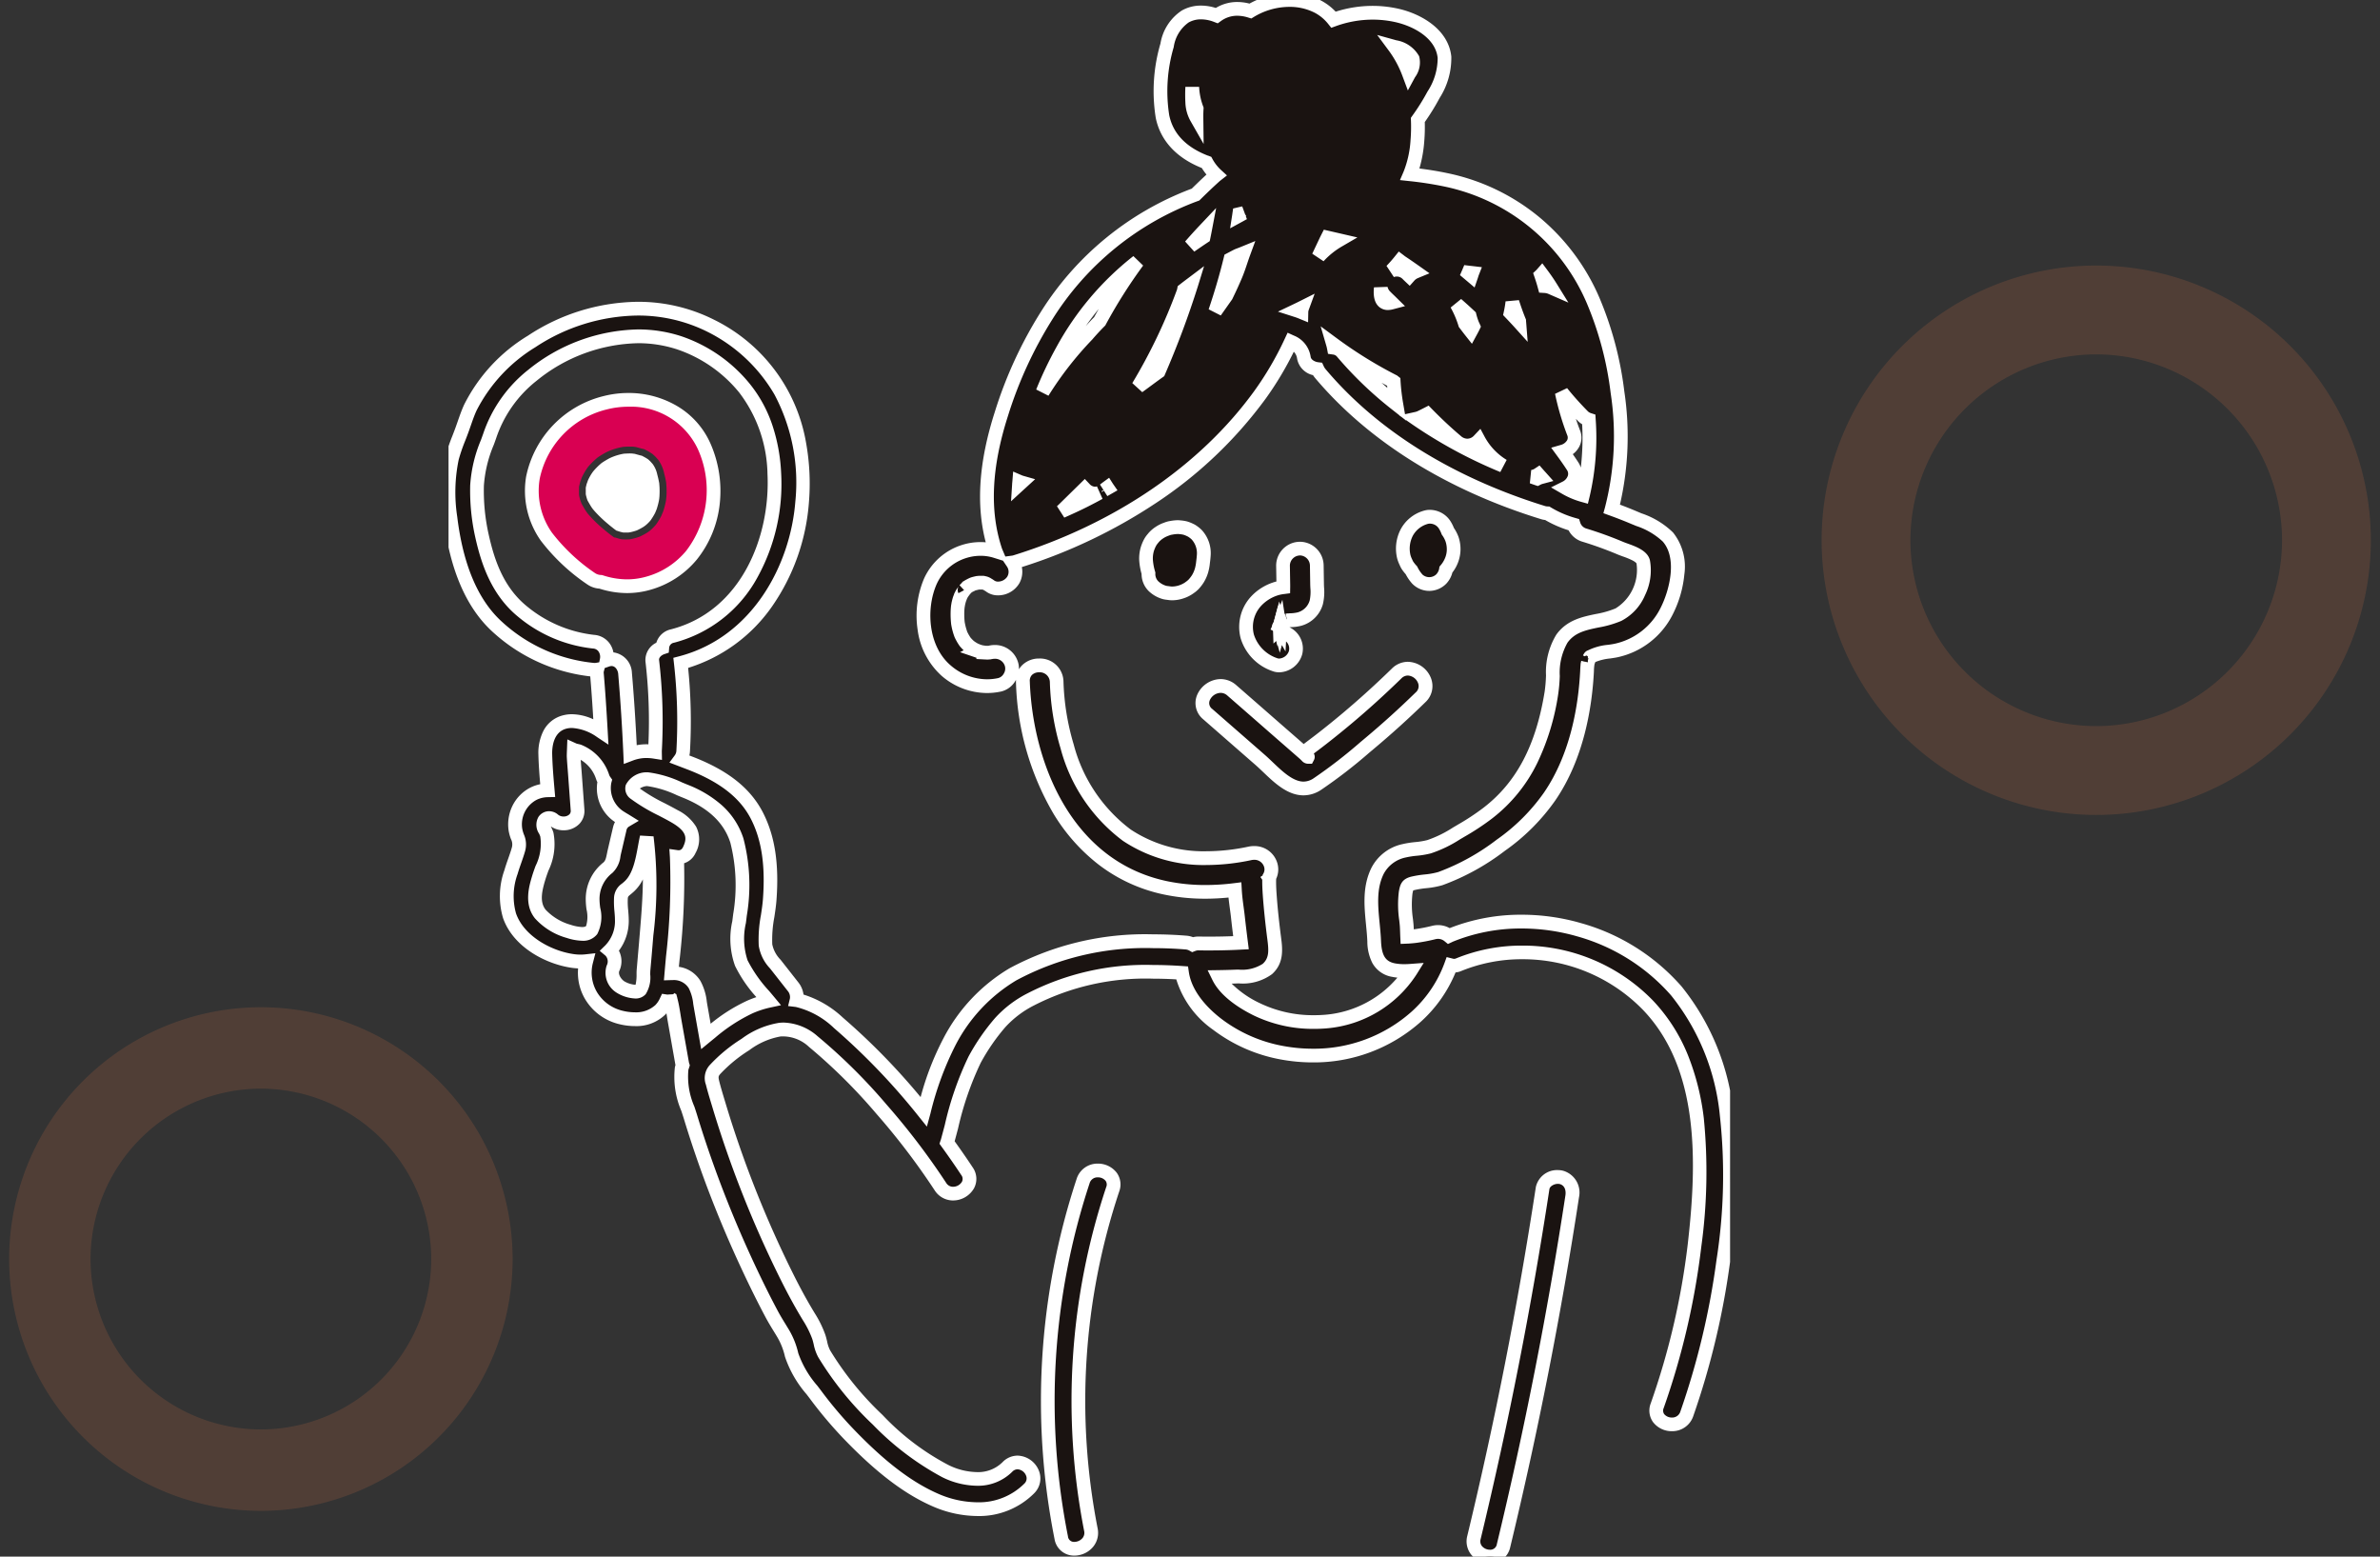 <svg xmlns="http://www.w3.org/2000/svg" xmlns:xlink="http://www.w3.org/1999/xlink" width="260" height="170" viewBox="0 0 260 170"><rect x="0" y="0" width="260" height="170" fill="#333333" stroke="none"/><defs><clipPath id="a"><rect width="260" height="170" transform="translate(290 3150)" fill="#fff"/></clipPath><clipPath id="b"><rect width="140" height="170" fill="none" stroke="#fff" stroke-width="1.5"/></clipPath></defs><g transform="translate(-290 -3150)" clip-path="url(#a)"><path d="M-18.9-84.4A27.52,27.52,0,0,0-46.4-56.9,27.52,27.52,0,0,0-18.9-29.4,27.52,27.52,0,0,0,8.6-56.9,27.52,27.52,0,0,0-18.9-84.4Zm0,8.89A18.642,18.642,0,0,1-.29-56.9,18.642,18.642,0,0,1-18.9-38.29,18.642,18.642,0,0,1-37.51-56.9,18.642,18.642,0,0,1-18.9-75.51Z" transform="translate(337.4 3344.4)" fill="#fa824c" opacity="0.15"/><path d="M-16.4-84.4a30.022,30.022,0,0,0-30,30,30.022,30.022,0,0,0,30,30,30.022,30.022,0,0,0,30-30A30.022,30.022,0,0,0-16.4-84.4Zm0,9.7A20.336,20.336,0,0,1,3.9-54.4,20.336,20.336,0,0,1-16.4-34.1,20.336,20.336,0,0,1-36.7-54.4,20.336,20.336,0,0,1-16.4-74.7Z" transform="translate(535.4 3263.4)" fill="#fa824c" opacity="0.15"/><g transform="translate(339 3150)" clip-path="url(#b)"><path d="M191.114,108.947a4.608,4.608,0,0,0,.381.468,4.316,4.316,0,0,0,.646.961,1.85,1.85,0,0,0,2.611,0,1.968,1.968,0,0,0,.519-1.036,3.528,3.528,0,0,0,.553-.882,3.193,3.193,0,0,0,.282-1.556,3.267,3.267,0,0,0-.172-.882,3.517,3.517,0,0,0-.456-.86,3.832,3.832,0,0,0-.335-.682,1.9,1.9,0,0,0-.882-.753,1.793,1.793,0,0,0-1.2-.093,3.424,3.424,0,0,0-2.074,1.669,3.819,3.819,0,0,0-.319,2.624,4.128,4.128,0,0,0,.271.7,1.812,1.812,0,0,0,.179.321" transform="translate(-86.309 -47.132)" fill="#1a1311"/><path d="M193.446,111.665a2.615,2.615,0,0,1-1.87-.8,5.082,5.082,0,0,1-.705-1.026,5.268,5.268,0,0,1-.368-.462,2.55,2.55,0,0,1-.254-.453l-.041-.092a4.082,4.082,0,0,1-.273-.737,4.548,4.548,0,0,1,.375-3.129,4.142,4.142,0,0,1,2.525-2.054,2.257,2.257,0,0,1,.67-.1,2.727,2.727,0,0,1,1.045.216,2.649,2.649,0,0,1,1.224,1.041,4.359,4.359,0,0,1,.367.726,4.315,4.315,0,0,1,.491.947,4.107,4.107,0,0,1-.117,3,4.173,4.173,0,0,1-.543.916,2.749,2.749,0,0,1-.669,1.219A2.622,2.622,0,0,1,193.446,111.665Zm.058-7.347a.76.76,0,0,0-.225.032,2.68,2.68,0,0,0-1.623,1.282,3.085,3.085,0,0,0-.263,2.121,2.876,2.876,0,0,0,.182.468l.046.1a1.081,1.081,0,0,0,.106.192,3.85,3.85,0,0,0,.319.392l.076.082.049.1a3.554,3.554,0,0,0,.535.794,1.108,1.108,0,0,0,1.494-.014,1.224,1.224,0,0,0,.329-.635l.03-.211.137-.164a2.76,2.76,0,0,0,.438-.694,2.458,2.458,0,0,0,.226-1.188,2.71,2.71,0,0,0-.124-.683,2.793,2.793,0,0,0-.366-.7l-.056-.078-.035-.089a3.079,3.079,0,0,0-.268-.55,1.147,1.147,0,0,0-.542-.466A1.215,1.215,0,0,0,193.5,104.317Z" transform="translate(-86.309 -47.132)" fill="#fff"/><path d="M144.327,106.088a1.151,1.151,0,0,0-.179-.1,3.817,3.817,0,0,0-.584-.235,4.235,4.235,0,0,0-.675-.1,3.507,3.507,0,0,0-.9.075,2.029,2.029,0,0,0-.423.116,3.676,3.676,0,0,0-.807.387,3.154,3.154,0,0,0-.649.554,3.239,3.239,0,0,0-.407.567,4.287,4.287,0,0,0-.3.733,3.669,3.669,0,0,0-.131,1.15,6.609,6.609,0,0,0,.268,1.455c0,.032-.009.063-.008.1a1.884,1.884,0,0,0,.54,1.3,2.875,2.875,0,0,0,1.16.68,2.5,2.5,0,0,0,.439.076,2.57,2.57,0,0,0,.487.041,3.221,3.221,0,0,0,.957-.166,3.366,3.366,0,0,0,.837-.405,3.654,3.654,0,0,0,.52-.423,4.332,4.332,0,0,0,.454-.587,3.8,3.8,0,0,0,.409-.925,6.125,6.125,0,0,0,.182-1.038c.026-.194.044-.389.059-.584a2.978,2.978,0,0,0-.758-2.266,3.045,3.045,0,0,0-.493-.4" transform="translate(-63.079 -48.076)" fill="#1a1311"/><path d="M142.1,113.632a3.124,3.124,0,0,1-.448-.039l-.072-.01-.083-.01a2.508,2.508,0,0,1-.489-.1,3.643,3.643,0,0,1-1.447-.851,2.636,2.636,0,0,1-.771-1.808c0-.019,0-.038,0-.056a7.106,7.106,0,0,1-.259-1.49,4.4,4.4,0,0,1,.158-1.39,4.991,4.991,0,0,1,.348-.864,3.2,3.2,0,0,1,.423-.616l.071-.088a3.631,3.631,0,0,1,.768-.674l.031-.022a4.013,4.013,0,0,1,.908-.451l.062-.024a2.8,2.8,0,0,1,.578-.158l.079-.013a4.685,4.685,0,0,1,.765-.08,2.468,2.468,0,0,1,.25.012l.076.008a4.32,4.32,0,0,1,.719.116,4.216,4.216,0,0,1,.671.264l.032.015a1.9,1.9,0,0,1,.294.169l.033.024a3.5,3.5,0,0,1,.581.479,3.728,3.728,0,0,1,.955,2.829c-.017.229-.037.435-.063.628-.006.049-.013.1-.019.152a5.708,5.708,0,0,1-.19,1.01,4.5,4.5,0,0,1-.494,1.109,5.053,5.053,0,0,1-.533.69,3.4,3.4,0,0,1-.524.443l-.1.072a3.907,3.907,0,0,1-1,.5l-.025.009a3.913,3.913,0,0,1-1.182.214C142.167,113.631,142.132,113.632,142.1,113.632Zm-1.81-2.841a1.136,1.136,0,0,0,.307.749,2.139,2.139,0,0,0,.874.509,1.418,1.418,0,0,0,.206.033l.1.013.081.011a1.92,1.92,0,0,0,.24.025h.024a2.587,2.587,0,0,0,.733-.118l.026-.01a2.709,2.709,0,0,0,.629-.3l.112-.082a2.231,2.231,0,0,0,.3-.247,3.6,3.6,0,0,0,.375-.486,3.049,3.049,0,0,0,.323-.742,4.438,4.438,0,0,0,.134-.748q.01-.081.02-.162c.022-.167.04-.343.054-.542a2.242,2.242,0,0,0-.562-1.7,2.327,2.327,0,0,0-.339-.268l-.034-.024a.4.4,0,0,0-.063-.036l-.033-.015a3.007,3.007,0,0,0-.433-.177,3.109,3.109,0,0,0-.473-.07l-.08-.008a.964.964,0,0,0-.1,0,3.453,3.453,0,0,0-.523.06l-.083.013a1.277,1.277,0,0,0-.268.074l-.065.025a2.811,2.811,0,0,0-.581.275l-.031.022a2.451,2.451,0,0,0-.469.391l-.08.1a2.039,2.039,0,0,0-.239.331,3.644,3.644,0,0,0-.248.6,2.928,2.928,0,0,0-.1.911,5.817,5.817,0,0,0,.24,1.291l.03.106,0,.11C140.291,110.735,140.289,110.767,140.286,110.791Z" transform="translate(-63.079 -48.076)" fill="#fff"/><path d="M107.471,117.021c.078.052.06.034,0,0" transform="translate(-48.676 -53.255)" fill="#1a1311"/><path transform="translate(-48.676 -53.255)" fill="#fff"/><path d="M151.122,138.989,156.854,144c1.694,1.479,3.79,4.21,6.228,2.628a60.985,60.985,0,0,0,5.736-4.466q2.863-2.394,5.531-5c1.7-1.659-.91-4.258-2.611-2.6q-2.605,2.541-5.391,4.887-1.334,1.119-2.707,2.191-.684.535-1.382,1.052c-.178.132-.434.361-.687.551l-.387-.338-1.147-1-2.006-1.752-4.3-3.754c-1.781-1.554-4.4,1.037-2.611,2.6m10.789,4.562h.073c.108.154.08.15-.073,0" transform="translate(-68.175 -60.992)" fill="#1a1311"/><path d="M161.574,147.851c-1.743,0-3.158-1.35-4.407-2.542-.284-.271-.552-.526-.806-.749l-5.733-5.006a2.286,2.286,0,0,1-.7-2.6,2.853,2.853,0,0,1,2.586-1.8,2.587,2.587,0,0,1,1.716.664l2.7,2.356,1.6,1.4,1.009.881,1,.871,1.059.925c.078-.064.152-.123.221-.174.531-.4.966-.727,1.367-1.041.9-.7,1.806-1.436,2.687-2.175,1.8-1.513,3.6-3.144,5.35-4.849a2.485,2.485,0,0,1,1.755-.744,2.783,2.783,0,0,1,2.5,1.73,2.4,2.4,0,0,1-.594,2.689c-1.822,1.776-3.7,3.473-5.574,5.042l-.527.442a55.165,55.165,0,0,1-5.281,4.077A3.487,3.487,0,0,1,161.574,147.851ZM152.51,136.66a1.342,1.342,0,0,0-1.182.826.79.79,0,0,0,.287.938l5.733,5.006c.279.244.559.511.855.793,1.045,1,2.23,2.127,3.372,2.127a1.989,1.989,0,0,0,1.1-.357,54.049,54.049,0,0,0,5.134-3.969l.529-.443c1.848-1.545,3.694-3.215,5.489-4.965a.9.9,0,0,0,.252-1.05,1.286,1.286,0,0,0-1.108-.8,1,1,0,0,0-.707.318c-1.775,1.731-3.6,3.388-5.433,4.924-.894.75-1.811,1.493-2.728,2.208-.41.32-.854.658-1.395,1.062l-.006,0a.759.759,0,0,1,.012.721l-.21.4-.458,0a.91.91,0,0,1-.659-.328l-.184-.18-.511-.446-1.146-1-1-.871-1.009-.882-1.6-1.4-2.7-2.356A1.094,1.094,0,0,0,152.51,136.66Z" transform="translate(-68.175 -60.992)" fill="#fff"/><path d="M162.386,114.376a5.04,5.04,0,0,0-1.933,1.2,4.114,4.114,0,0,0-1.071,3.979,4.735,4.735,0,0,0,2.993,3.063,1.855,1.855,0,0,0,2.271-1.284,1.891,1.891,0,0,0-1.289-2.262c.444.173.06.016-.03-.037-.054-.032-.2-.168-.187-.148a.477.477,0,0,0-.034-.034.29.29,0,0,0-.026-.02c-.018-.03-.069-.112-.114-.186l-.021-.065a.269.269,0,0,1,0,.029l-.018-.031,0-.054-.015-.046c-.019.072-.036.11,0-.01,0-.018-.008-.03-.009-.037s-.005.014-.007.013l.007-.015s0,0,0,0a.121.121,0,0,1,.015-.036c0,.014-.01.027-.014.035a.118.118,0,0,1,.012.025c0-.012.006-.023.01-.038s0-.026,0-.036l.01-.016a.256.256,0,0,1,0,.027c.006-.019.008-.028.013-.044l.034-.055c-.024.017-.02,0,.052-.08a.709.709,0,0,0,.048-.078.136.136,0,0,1-.008.034c.018-.019.048-.056.082-.094l.025-.016c.053-.037.107-.071.164-.1l.066-.037c.056-.017.234-.09.277-.1l.022-.005a.214.214,0,0,1-.056-.014.238.238,0,0,0,.083.007c.114-.027.132-.019.1-.007.091-.009.185-.021.222-.023a4.522,4.522,0,0,0,1.024-.126,2.644,2.644,0,0,0,1.847-1.851,7.223,7.223,0,0,0,.082-2.035l-.031-1.975a1.846,1.846,0,0,0-3.692,0q.017,1.076.034,2.154c0,.074,0,.149,0,.224a4.352,4.352,0,0,0-.929.2m.556,4.259a.056.056,0,0,1-.013.032s0-.031,0-.071l.015.039m-.018-.319c.006,0,.009.014.01.027l-.012.033a.272.272,0,0,1,0-.06m.245-.257c.045-.048.092-.092.124-.093l-.124.093" transform="translate(-72.121 -50.038)" fill="#1a1311"/><path d="M162.863,123.461h0a2.088,2.088,0,0,1-.761-.141,5.474,5.474,0,0,1-3.441-3.555,4.885,4.885,0,0,1,1.253-4.707,5.756,5.756,0,0,1,2.219-1.388,3.947,3.947,0,0,1,.428-.127l-.028-1.738a2.609,2.609,0,0,1,2.563-2.6l.1,0a2.616,2.616,0,0,1,2.525,2.579l.031,1.974c0,.136.008.277.014.427a5.785,5.785,0,0,1-.124,1.824,3.388,3.388,0,0,1-2.359,2.366,5.056,5.056,0,0,1-1.182.155H164.1l-.058.006-.054.006h0a2.59,2.59,0,0,1,1.387,2.963A2.679,2.679,0,0,1,162.863,123.461ZM165.2,110.7h-.037a1.123,1.123,0,0,0-1.13,1.078l.034,2.154c0,.064,0,.129,0,.194l-.01.7-.642.085a3.628,3.628,0,0,0-.772.167,4.276,4.276,0,0,0-1.65,1.02,3.383,3.383,0,0,0-.889,3.251,4.013,4.013,0,0,0,2.544,2.571.6.6,0,0,0,.217.038,1.191,1.191,0,0,0,1.051-.791,1.055,1.055,0,0,0-.3-1.075l-.06,1.087-.413-.719-.094.345-.359-.9-.449.415-.05-1.393-.272-.138.2-.446-.017-.084.107-.152a.769.769,0,0,1,.074-.179l.583-2.205.122.4.224-.581.242,1.556.029-.009.055-.014-.012,0,.007.028-.03.014.019.072.032,0,.128.511.019-.047-.109-.466h0l-.023-.1h0l-.005-.022a1.068,1.068,0,0,1,.322-.036c.051-.006.089-.01.126-.012h.026a3.9,3.9,0,0,0,.834-.1A1.891,1.891,0,0,0,166.2,115.6a4.621,4.621,0,0,0,.069-1.354c-.006-.153-.013-.31-.015-.465l-.031-1.975A1.124,1.124,0,0,0,165.2,110.7Z" transform="translate(-72.121 -50.038)" fill="#fff"/><path d="M166,125.716l0,0a.487.487,0,0,0-.019-.091c0,.013,0,.023,0,.035s.009.028.016.051" transform="translate(-75.176 -57.172)" fill="#1a1311"/><path d="M165.3,125.986l-.012-.032-.015-.048-.035-.107,0-.1c0-.026,0-.045,0-.069l1.466-.222a1.231,1.231,0,0,1,.049.234Z" transform="translate(-75.176 -57.172)" fill="#fff"/><path d="M165.954,125.562l0,.016,0,.01,0-.019,0-.008" transform="translate(-75.163 -57.142)" fill="#1a1311"/><path d="M165.974,128.43l-.8-2.847.617-2.3.96,2.226Z" transform="translate(-75.163 -57.142)" fill="#fff"/><path d="M166.128,125.084l-.052.08a.305.305,0,0,0,.092-.123l-.005.006-.034.038" transform="translate(-75.22 -56.904)" fill="#1a1311"/><path transform="translate(-75.22 -56.904)" fill="#fff"/><path d="M165.973,125.575c0-.023,0-.043,0-.065l-.008.036.009.029" transform="translate(-75.169 -57.118)" fill="#1a1311"/><path transform="translate(-75.169 -57.118)" fill="#fff"/><path d="M165.977,125.472v.009c0-.011.005-.023.007-.034v0l-.006.021" transform="translate(-75.175 -57.09)" fill="#1a1311"/><path transform="translate(-75.175 -57.09)" fill="#fff"/><path d="M167.4,124.373a.3.3,0,0,0,.128-.013c-.036,0-.071.006-.1.007l-.027.007" transform="translate(-75.822 -56.595)" fill="#1a1311"/><path transform="translate(-75.822 -56.595)" fill="#fff"/><path d="M165.932,125.517v0l0,0h0" transform="translate(-75.154 -57.121)" fill="#1a1311"/><path d="M165.706,127.671l-.57-2.236.33-.666.467,0h1.207Z" transform="translate(-75.154 -57.121)" fill="#fff"/><path d="M214.283,235.946a1.691,1.691,0,0,0-2.063,1.167q-2.934,19.229-7.5,38.16c-.5,2.089,2.729,2.981,3.234.888q4.565-18.911,7.5-38.16a1.723,1.723,0,0,0-1.171-2.055" transform="translate(-92.697 -107.353)" fill="#1a1311"/><path d="M206.459,278.1h0a2.661,2.661,0,0,1-2.054-.978,2.329,2.329,0,0,1-.417-2.029c3.025-12.535,5.545-25.353,7.49-38.1a2.367,2.367,0,0,1,2.4-1.855,2.269,2.269,0,0,1,.6.078,2.473,2.473,0,0,1,1.715,2.891c-1.952,12.789-4.48,25.649-7.516,38.223A2.233,2.233,0,0,1,206.459,278.1Zm7.424-41.459c-.393,0-.871.249-.922.581-1.951,12.786-4.48,25.646-7.515,38.222a.838.838,0,0,0,.137.749,1.145,1.145,0,0,0,.875.406h0a.723.723,0,0,0,.763-.619c3.025-12.533,5.546-25.35,7.491-38.1.025-.168.115-1.015-.628-1.218A.77.77,0,0,0,213.882,236.645Z" transform="translate(-92.697 -107.353)" fill="#fff"/><path d="M139.621,121.682a25.619,25.619,0,0,0-5.5-13.478,21.978,21.978,0,0,0-10.612-6.671,21.64,21.64,0,0,0-14.1.615c-.043.017-.082.041-.124.061a1.861,1.861,0,0,0-1.64-.377,18.2,18.2,0,0,1-1.992.386c-.3.037-.595.062-.892.082l-.039,0c-.022-.472-.026-.984-.065-1.376a13.27,13.27,0,0,1-.1-3.4c.119-.72.217-.908.8-1.055.984-.247,2.021-.211,2.995-.518a24.7,24.7,0,0,0,6.6-3.646A21.813,21.813,0,0,0,120.278,87c2.729-3.975,3.862-9,4.1-13.742a5.258,5.258,0,0,1,.095-.92c0,.016.207-.541.111-.379.04-.068.066-.112.087-.144.691-.566,2.114-.593,2.944-.784a8.054,8.054,0,0,0,5.443-4.241c1.153-2.233,2.012-6.033.156-8.137a9.825,9.825,0,0,0-3.655-2.1c-.819-.348-1.648-.669-2.483-.972a31.882,31.882,0,0,0,.632-12.737,37.17,37.17,0,0,0-2.656-10.009,22.362,22.362,0,0,0-16.123-13.2,39.361,39.361,0,0,0-3.894-.6,11.966,11.966,0,0,0,.812-3.685,18.243,18.243,0,0,0,.045-2.248,24.343,24.343,0,0,0,1.716-2.752,7.322,7.322,0,0,0,1.195-4.1c-.269-2.566-2.964-4.079-5.254-4.581a12.4,12.4,0,0,0-6.869.477A5.394,5.394,0,0,0,94.993.74a7.717,7.717,0,0,0-7.4.463,3.988,3.988,0,0,0-3.679.5,4,4,0,0,0-3.439.1A4.7,4.7,0,0,0,78.5,4.946a17.5,17.5,0,0,0-.5,7.786,6.89,6.89,0,0,0,4.658,4.952c.047.019.1.03.147.048a5.356,5.356,0,0,0,1.074,1.378c-.03.023-.061.043-.089.068-.745.669-1.468,1.363-2.182,2.068A32.535,32.535,0,0,0,65.354,34.44,45.638,45.638,0,0,0,60.4,45.184c-1.552,4.839-2.293,10.087-.642,15l0,.01a5.839,5.839,0,0,0-3.45.039A6,6,0,0,0,52.634,63.5c-1.338,3.051-.943,7.413,1.689,9.7a6.742,6.742,0,0,0,5.886,1.586A1.851,1.851,0,0,0,61.5,72.526a1.891,1.891,0,0,0-2.271-1.284l-.13.026c-.064,0-.127.011-.191.013-.113,0-.226,0-.339-.011,0-.008-.314-.046-.386-.064-.14-.035-.276-.083-.411-.129.008,0-.249-.107-.287-.128a5.242,5.242,0,0,1-.466-.288c-.045-.036-.152-.118-.2-.164-.114-.106-.218-.22-.324-.334l-.042-.05c-.063-.09-.125-.183-.182-.277-.09-.147-.167-.3-.247-.448l-.035-.075c-.024-.063-.048-.126-.068-.19q-.1-.281-.166-.568c-.04-.165-.07-.331-.1-.5,0-.017,0-.025-.007-.04-.01-.1-.02-.206-.027-.31a8.985,8.985,0,0,1-.012-1.051c.006-.128.019-.256.031-.383.009-.035.04-.263.049-.3q.057-.271.138-.535c.019-.06.127-.324.131-.35.049-.1.1-.2.153-.293.037-.063.3-.4.251-.359.089-.092.182-.18.265-.275.016-.019.022-.028.032-.04s.054-.031.1-.059c.143-.092.3-.158.443-.247-.324.2-.018.008.106-.033.171-.056.344-.09.519-.131a1.421,1.421,0,0,1,.151-.015c.143-.007.285,0,.428,0,.075.015.149.032.223.052a.833.833,0,0,1,.177.077L58.7,63.7c.152.106.321.185.47.3a1.855,1.855,0,0,0,2.526-.659,1.777,1.777,0,0,0-.084-1.91,1.556,1.556,0,0,0,.261-.05C72.355,58.137,82.189,52.05,88.666,43.1a35.234,35.234,0,0,0,3.367-5.771,2.221,2.221,0,0,1,1.411,1.749,1.618,1.618,0,0,0,1.487,1.233,2.121,2.121,0,0,0,.3.488c6.255,7.424,15.135,12.353,24.339,15.189a1.757,1.757,0,0,0,.459.074,11.833,11.833,0,0,0,2.882,1.241,1.731,1.731,0,0,0,1.19,1.15,40.668,40.668,0,0,1,3.916,1.419c.694.3,2.315.694,2.491,1.5a5.684,5.684,0,0,1-2.714,5.76c-2.09.954-4.666.528-6.168,2.617-1.225,1.7-.827,3.952-1.145,5.911-.841,5.184-2.707,9.893-7,13.178a27.108,27.108,0,0,1-2.873,1.89,16.14,16.14,0,0,1-3.491,1.748c-.9.251-1.85.222-2.753.448a4.282,4.282,0,0,0-2.886,2.2c-1.183,2.408-.468,5.113-.364,7.655.061,1.494.435,2.838,2.116,3.17a7.022,7.022,0,0,0,1.879.077,12.279,12.279,0,0,1-9.238,5.54,14.478,14.478,0,0,1-7.611-1.351c-1.465-.729-3.354-1.92-4.133-3.509.576-.008,1.152-.021,1.727-.045,1.2-.05,2.639.025,3.594-.835,1.154-1.039.859-2.417.693-3.762-.163-1.318-.311-2.638-.411-3.963-.045-.6-.084-1.2-.086-1.8,0-.175.01-.35.018-.525a1.672,1.672,0,0,0,.152-1.3,1.883,1.883,0,0,0-2.271-1.284c-4.64.985-9.5.708-13.451-1.984-3.249-2.215-5.389-5.922-6.522-9.7a27.262,27.262,0,0,1-1.14-7.072c-.084-2.359-3.777-2.371-3.692,0,.346,9.69,5.155,20.286,15.533,22.505a22.75,22.75,0,0,0,7.622.239c.059,1.072.249,2.145.335,2.951.1.939.219,1.875.338,2.811-.236.011-.473.025-.71.034-1.3.054-2.61.066-3.915.047a1.718,1.718,0,0,0-.661.122,1.763,1.763,0,0,0-.731-.218c-6.393-.506-13.26.242-18.907,3.471a18.585,18.585,0,0,0-6.921,7.354,34.495,34.495,0,0,0-2.815,7.651,72.835,72.835,0,0,0-9.324-9.712,9.714,9.714,0,0,0-4.554-2.479l-.024,0a1.772,1.772,0,0,0-.393-1.479l-1.8-2.292a4.347,4.347,0,0,1-1.2-2.248,31.834,31.834,0,0,1,.458-4.93,17.3,17.3,0,0,0-1.35-9.1c-1.518-3.028-4.43-4.725-7.5-5.888-.3-.114-.611-.235-.925-.355a1.664,1.664,0,0,0,.32-.9,56.8,56.8,0,0,0-.265-9.63C33.337,70.305,38,62.67,38.623,54.825a21.188,21.188,0,0,0-2.36-12.1A18.263,18.263,0,0,0,28.695,35.6c-6.383-3.217-13.736-2.11-19.615,1.693a17.839,17.839,0,0,0-6.693,7.217c-.345.753-.59,1.528-.868,2.306-.38,1.068-.85,2.106-1.134,3.206a17.955,17.955,0,0,0-.178,6.492c.512,4.243,1.815,8.9,5.06,11.889a18.105,18.105,0,0,0,10.569,4.747,1.583,1.583,0,0,0,.409-.022,1.183,1.183,0,0,0-.04.4c.18,2.113.317,4.229.434,6.347a5.206,5.206,0,0,0-3.984-1.011c-1.594.434-2.118,2.058-2.08,3.542.033,1.3.146,2.6.26,3.9a3.625,3.625,0,0,0-1.571.388,3.781,3.781,0,0,0-1.946,3.947c.135.805.571,1.246.34,2.069-.24.858-.586,1.685-.833,2.541a7.928,7.928,0,0,0-.162,4.741c.961,2.778,4.178,4.588,6.985,4.964a5.768,5.768,0,0,0,1.4.016,5.026,5.026,0,0,0,3.828,6.156,4.5,4.5,0,0,0,4.248-.83,3.29,3.29,0,0,0,.641-.936,1.157,1.157,0,0,0,.292.009c.085-.009.17-.013.255-.019.179.7.266,1.441.393,2.156l.83,4.717a1.134,1.134,0,0,0,.039.12,3.743,3.743,0,0,0-.108.36c-.365,1.731.463,3.63.961,5.264q.839,2.758,1.81,5.474,1.96,5.48,4.429,10.766c.828,1.777,1.695,3.54,2.615,5.273.394.742.845,1.442,1.277,2.161a8.172,8.172,0,0,1,.922,2.338,13.693,13.693,0,0,0,2.643,4.383,45.18,45.18,0,0,0,3.522,4.178c2.686,2.8,5.91,5.691,9.5,7.265,3.377,1.479,7.518,1.546,10.265-1.233a1.675,1.675,0,0,0-2.372-2.362c-1.814,1.835-4.661,1.487-6.794.436a29.534,29.534,0,0,1-7.375-5.6,34.976,34.976,0,0,1-5.845-7.214,9.99,9.99,0,0,1-.6-1.872,11.063,11.063,0,0,0-1.066-2.149c-.871-1.429-1.657-2.886-2.4-4.384a118.165,118.165,0,0,1-7.412-18.7c-.245-.813-.5-1.628-.707-2.452a1.378,1.378,0,0,1,.264-1.469,16.43,16.43,0,0,1,3.324-2.733,8.666,8.666,0,0,1,3.757-1.622,4.943,4.943,0,0,1,3.646,1.3,60.544,60.544,0,0,1,7.451,7.384,76.358,76.358,0,0,1,6.446,8.464c1.179,1.79,4.084.118,2.9-1.686-.7-1.057-1.425-2.1-2.169-3.127.01-.032.026-.058.036-.092.833-3.019,1.5-6.16,2.97-8.952a22.767,22.767,0,0,1,2.78-4.038,11.585,11.585,0,0,1,3.357-2.555c4.972-2.747,10.936-3.29,16.527-2.9.331,2.284,2.05,4.24,3.845,5.614a16.666,16.666,0,0,0,7,3.091,17.1,17.1,0,0,0,14.691-3.882,14.089,14.089,0,0,0,3.843-5.66,1.244,1.244,0,0,0,.788-.038,19.117,19.117,0,0,1,20.727,4.4c6.506,6.793,6.087,17.6,5.089,26.253a81.314,81.314,0,0,1-4.076,17.493c-.712,2.034,2.527,2.909,3.234.888a84.514,84.514,0,0,0,3.984-16.695,61.118,61.118,0,0,0,.364-16.027M57.8,63.652c-.124.028-.091.015,0,0m44.05-32.192a1.7,1.7,0,0,0,.472.891c.23.238.472.462.707.694a1.132,1.132,0,0,1-.681.015c-.493-.191-.577-.857-.5-1.6m1.167-1.9c.323-.337.633-.685.925-1.048.039.03.073.063.115.091.528.349,1.049.71,1.567,1.076a1.816,1.816,0,0,0-.658.46c-.072-.068-.141-.139-.213-.207a1.623,1.623,0,0,0-1.736-.372m8.392.272c.01-.023.022-.045.032-.068.133.016.267.028.4.044-.039.1-.065.2-.1.3l-.333-.281m-.364,5.526a10.923,10.923,0,0,0-.916-2.137q.723.63,1.422,1.287a7.485,7.485,0,0,0,.3.926c.032.08.073.153.107.231-.085.178-.18.351-.274.525-.217-.274-.427-.553-.638-.832m5.932-.158c-.311-.345-.632-.682-.952-1.018.085-.388.149-.78.2-1.176q.33,1.049.743,2.066c0,.043.009.086.012.129M77.585,40.584c-.753.536-1.493,1.09-2.238,1.639A59.97,59.97,0,0,0,80.286,31.9a1.452,1.452,0,0,0,.063-.239c.263-.206.53-.408.8-.609a99.5,99.5,0,0,1-3.56,9.53m6.167-6.568c.635-1.879,1.2-3.778,1.666-5.7.251-.131.5-.268.753-.392.065-.032.376-.145.676-.267-.286.776-.519,1.587-.836,2.349-.324.778-.681,1.542-1.049,2.3l-1.21,1.713m2.6-10.463c.009-.056.015-.113.024-.169.16-.038.321-.073.481-.108-.169.09-.336.185-.5.277m9.669,2.4,1.246.287a9.346,9.346,0,0,0-2.238,1.793l.834-1.764c.049-.1.1-.21.158-.316m-13.539-.069q-.732.483-1.45.987.784-.9,1.606-1.772-.075.392-.156.784m37.239,5.361q-.166-.606-.372-1.206c.031-.029.059-.059.087-.091.351.47.685.954.995,1.453a2.086,2.086,0,0,0-.71-.156M62.345,52.6a1.967,1.967,0,0,0,.24.086l-.268.244c.007-.11.019-.22.027-.33m9.648.7-.389.221c.12-.087.236-.181.356-.269.01.016.022.032.033.047M106.143,45.6c.262-.119.518-.254.775-.385,1.019,1.042,2.084,2.041,3.2,2.986a1.718,1.718,0,0,0,2.437-.1,7.442,7.442,0,0,0,2.639,2.756,51.057,51.057,0,0,1-9.476-5.125,2.107,2.107,0,0,0,.426-.134m12.224,6.469a1.609,1.609,0,0,0,.681-.256c.09.1.182.2.273.3a1.856,1.856,0,0,0-.385.151c-.19-.064-.379-.133-.569-.2M122.8,50.9c-.351-.542-.721-1.066-1.1-1.583a1.569,1.569,0,0,0,1.21-2.058,28.441,28.441,0,0,1-1.3-4.4q1.088,1.345,2.307,2.579a1.587,1.587,0,0,0,.65.4,27.443,27.443,0,0,1-.647,8.241,8.245,8.245,0,0,1-1.9-.8A1.635,1.635,0,0,0,122.8,50.9M105.343,6.44c.21.481-.152,1.145-.42,1.637a11.97,11.97,0,0,0-1.577-2.953,2.941,2.941,0,0,1,2,1.316m-24.1,3.08a7.674,7.674,0,0,0,.483,2.349c-.019.326-.028.65-.024.972a3.709,3.709,0,0,1-.46-1.652,15.863,15.863,0,0,1,0-1.669M67.057,38.287a31.617,31.617,0,0,1,8.219-9.727,55.547,55.547,0,0,0-4.135,6.529q-.707.71-1.358,1.466A38.185,38.185,0,0,0,64.9,42.819a41.32,41.32,0,0,1,2.157-4.533m-.092,17.555c.079-.071.159-.143.229-.212l2.293-2.25a1.486,1.486,0,0,0,1.6.442q-.789.432-1.585.835c-.833.421-1.68.811-2.533,1.185M92.639,33.893c.211-.1.421-.2.629-.306a1.544,1.544,0,0,0-.094.5c-.177-.072-.355-.137-.535-.195m4.968,4.539a1.388,1.388,0,0,0-.886-.464,4.13,4.13,0,0,0-.1-.413,47.587,47.587,0,0,0,6.6,4.085l.032.026a22.545,22.545,0,0,0,.289,2.472,40.231,40.231,0,0,1-5.941-5.706m27.076,33.357c.05-.079.032-.04,0,0m-35.3,24.377a.993.993,0,0,1-.07.116l-.143.083a2.235,2.235,0,0,0,.213-.2M8.079,66.784c-2.588-2.107-3.713-5.07-4.426-8.255a22.486,22.486,0,0,1-.54-5.514,17.016,17.016,0,0,1,1.375-5.386A14.215,14.215,0,0,1,9.151,41c4.392-3.533,10.527-5.353,16.005-3.569a15.594,15.594,0,0,1,7.168,4.955,15.8,15.8,0,0,1,3.268,9.354c.363,7.529-3.275,15.723-11.147,17.73a1.365,1.365,0,0,0-1.087,1.255,1.452,1.452,0,0,0-1.1,1.442,56.825,56.825,0,0,1,.287,9.861c0,.029.005.058.006.088a5.725,5.725,0,0,0-1.306-.066,4.943,4.943,0,0,0-1.4.32q-.194-4.427-.568-8.843a1.568,1.568,0,0,0-1.539-1.533,1.676,1.676,0,0,0-.472.1,1.625,1.625,0,0,0-1.437-2.006,14.694,14.694,0,0,1-7.758-3.3m5.051,34.931a6.65,6.65,0,0,1-3.106-1.891c-.921-1.147-.567-2.636-.183-3.921.452-1.514,1.368-3.168.9-4.774-.138-.469-.616-1-.292-1.49a.671.671,0,0,1,1.02-.107c.919.8,2.731.337,2.628-1.084q-.142-1.936-.283-3.873c-.047-.645-.107-1.291-.142-1.937-.008-.145.008-.5.018-.747.148.067.455.112.54.145a4.54,4.54,0,0,1,2.608,2.812,1.6,1.6,0,0,0,.225.436,3.693,3.693,0,0,0,1.762,4.02c.164.113.342.207.512.313a1.357,1.357,0,0,0-.631.9q-.291,1.247-.582,2.495a2.885,2.885,0,0,1-.713,1.746,4.323,4.323,0,0,0-1.664,3.527c-.011.893.471,2.492-.1,3.275-.525.717-1.817.364-2.506.153m8.409,1.427c-.075.921-.155,1.843-.235,2.764-.048.557.06,1.725-.33,2.178-.429.5-1.768,0-2.206-.3a1.813,1.813,0,0,1-.8-2.044,1.621,1.621,0,0,0-.335-1.94,4.553,4.553,0,0,0,1.3-3.407c-.009-.742-.148-1.489-.1-2.231.047-.785.377-.857.928-1.369,1.362-1.264,1.509-3.645,1.9-5.376,0,.041,0,.083.011.125.613,3.785.184,7.805-.124,11.6m2.727,5.986,0-.005c-.012-.029-.028-.069-.054-.125a.289.289,0,0,1,.059.131m4.371,3.632c-.172.139-.347.281-.523.425q-.288-1.634-.576-3.267a6.732,6.732,0,0,0-.655-2.385,2.693,2.693,0,0,0-2.534-1.245,85.266,85.266,0,0,0,.584-12.7,1.252,1.252,0,0,0,1.364-.769c.856-1.8-.117-2.825-1.64-3.692a35.723,35.723,0,0,1-4.285-2.473c-1-.774.542-1.613,1.357-1.562a14.678,14.678,0,0,1,4.129,1.313c2.573,1.034,4.768,2.667,5.638,5.386a19.509,19.509,0,0,1,.342,8.118c-.2,1.761-.605,3.568.142,5.26a18.961,18.961,0,0,0,2.973,4.132,10.747,10.747,0,0,0-2.038.67,19.218,19.218,0,0,0-4.279,2.783" transform="translate(0 0)" fill="#1a1311"/><path d="M57.759,165.565a12.375,12.375,0,0,1-4.909-1.074c-3.082-1.35-6.178-3.712-9.745-7.433a45.549,45.549,0,0,1-3.581-4.247c-.135-.18-.272-.36-.418-.55a12.134,12.134,0,0,1-2.351-4.093,7.431,7.431,0,0,0-.839-2.141q-.169-.281-.341-.56c-.322-.526-.655-1.069-.956-1.636-.875-1.647-1.736-3.383-2.632-5.308-1.66-3.561-3.159-7.2-4.456-10.83-.646-1.807-1.259-3.66-1.822-5.508-.085-.279-.18-.565-.28-.869a9.344,9.344,0,0,1-.7-4.768c.017-.082.038-.156.06-.225l-.825-4.688c-.04-.224-.076-.451-.11-.671q-.024-.153-.048-.3-.073.083-.151.162a4.521,4.521,0,0,1-3.3,1.233,7.088,7.088,0,0,1-1.657-.2,5.947,5.947,0,0,1-3.752-2.7,5.644,5.644,0,0,1-.791-3.4c-.2-.008-.408-.026-.61-.053-2.882-.385-6.487-2.259-7.595-5.462A8.421,8.421,0,0,1,6.1,95.041c.125-.435.274-.86.418-1.271.152-.435.3-.845.413-1.265a1.261,1.261,0,0,0-.115-.875,4.929,4.929,0,0,1-.243-.867,4.589,4.589,0,0,1,.4-2.737,4.4,4.4,0,0,1,1.943-2,4.305,4.305,0,0,1,1.1-.382c-.087-1.022-.171-2.127-.2-3.223a5.389,5.389,0,0,1,.508-2.522,3.31,3.31,0,0,1,2.125-1.763A3.881,3.881,0,0,1,13.478,78a5.751,5.751,0,0,1,2.335.552c-.1-1.719-.21-3.238-.331-4.684A18.93,18.93,0,0,1,4.759,68.952C1.917,66.334.135,62.179-.537,56.6a18.923,18.923,0,0,1,.2-6.769A20.3,20.3,0,0,1,.43,47.577c.129-.333.262-.678.382-1.015.062-.175.123-.349.183-.522.21-.6.427-1.23.709-1.845A18.511,18.511,0,0,1,8.672,36.66a22.161,22.161,0,0,1,12-3.7,18.4,18.4,0,0,1,8.357,1.969,18.444,18.444,0,0,1,10.047,13.53,25.1,25.1,0,0,1,.292,6.427A22.866,22.866,0,0,1,35.362,66.2a17.452,17.452,0,0,1-9.188,6.74,57.691,57.691,0,0,1,.2,9.124,2.5,2.5,0,0,1-.065.442l.187.072c4.014,1.522,6.524,3.51,7.9,6.253,1.27,2.533,1.723,5.549,1.428,9.489-.046.609-.14,1.231-.231,1.833a13.174,13.174,0,0,0-.228,2.977,3.343,3.343,0,0,0,.906,1.681l.132.168,1.8,2.293a2.7,2.7,0,0,1,.575,1.343,11.126,11.126,0,0,1,4.294,2.512,72.858,72.858,0,0,1,8.5,8.687,31,31,0,0,1,2.492-6.417,19.184,19.184,0,0,1,7.206-7.644,31.272,31.272,0,0,1,15.692-3.714c1.19,0,2.416.049,3.646.147a2.561,2.561,0,0,1,.726.164,2.451,2.451,0,0,1,.619-.07c.382.006.763.008,1.132.008.9,0,1.789-.017,2.635-.05-.084-.668-.166-1.347-.238-2.021-.028-.266-.07-.571-.113-.893-.055-.407-.115-.849-.162-1.305-.87.085-1.724.128-2.55.128a21.788,21.788,0,0,1-4.544-.465,17.661,17.661,0,0,1-7.054-3.227,20.232,20.232,0,0,1-4.957-5.565,29.97,29.97,0,0,1-4.115-14.42q0-.111,0-.22l-.034.06a2.472,2.472,0,0,1-1.594,1.211,7.363,7.363,0,0,1-1.544.165,7.634,7.634,0,0,1-4.992-1.918,8.183,8.183,0,0,1-2.582-5.021,10.392,10.392,0,0,1,.7-5.548,6.768,6.768,0,0,1,4.137-3.68,6.7,6.7,0,0,1,2.04-.317q.288,0,.569.024c-1.081-4.138-.752-8.822,1-14.272a46.394,46.394,0,0,1,5.035-10.921A33.213,33.213,0,0,1,81.194,20.6c.585-.576,1.107-1.075,1.606-1.535a6.245,6.245,0,0,1-.509-.716c-2.784-1.113-4.523-3-5.03-5.463a18.452,18.452,0,0,1,.511-8.131,5.361,5.361,0,0,1,2.336-3.607,4.181,4.181,0,0,1,2.1-.536,5.357,5.357,0,0,1,1.611.258A4.481,4.481,0,0,1,86.161.218,5.389,5.389,0,0,1,87.5.394,9.064,9.064,0,0,1,91.862-.75a7.478,7.478,0,0,1,3.481.826,6.039,6.039,0,0,1,1.57,1.2A13.307,13.307,0,0,1,100.96.641a12.855,12.855,0,0,1,2.748.3c2.5.547,5.527,2.247,5.839,5.235a8.085,8.085,0,0,1-1.277,4.525,24.5,24.5,0,0,1-1.622,2.629,18.818,18.818,0,0,1-.055,2.084,14.215,14.215,0,0,1-.532,2.987c1.076.137,2.071.3,3.02.5A23.082,23.082,0,0,1,119.1,23.668a23.468,23.468,0,0,1,6.634,8.866,37.832,37.832,0,0,1,2.712,10.209,33.188,33.188,0,0,1-.478,12.369c.67.252,1.29.5,1.878.75.155.066.313.132.474.2a9.006,9.006,0,0,1,3.45,2.093,5.984,5.984,0,0,1,1.235,4.579,12.219,12.219,0,0,1-1.287,4.4,8.814,8.814,0,0,1-5.942,4.628c-.261.06-.554.1-.864.148a5.62,5.62,0,0,0-1.635.394c-.011.032-.023.066-.036.1-.019.052-.037.1-.051.14l0,.008a4.885,4.885,0,0,0-.064.7l0,.045c-.194,3.919-1.085,9.552-4.228,14.129a22.491,22.491,0,0,1-5.5,5.492,25.712,25.712,0,0,1-6.818,3.753,9.478,9.478,0,0,1-1.776.328,10.065,10.065,0,0,0-1.262.2,1.307,1.307,0,0,0-.159.048,2.728,2.728,0,0,0-.086.4,10.484,10.484,0,0,0,.061,2.729c.017.161.034.321.05.479.019.2.031.414.039.635l.117-.014a17.579,17.579,0,0,0,1.909-.371,2.688,2.688,0,0,1,.628-.075,2.612,2.612,0,0,1,1.265.33,21.2,21.2,0,0,1,7.868-1.464,23.444,23.444,0,0,1,6.485.919,22.755,22.755,0,0,1,10.975,6.906,26.234,26.234,0,0,1,5.676,13.866A61.15,61.15,0,0,1,140,137.809a85.51,85.51,0,0,1-4.02,16.843,2.412,2.412,0,0,1-2.336,1.648h0a2.557,2.557,0,0,1-2.074-1.013,2.164,2.164,0,0,1-.24-2.019,80.626,80.626,0,0,0,4.039-17.331c1.046-9.068,1.283-19.207-4.885-25.648a18.315,18.315,0,0,0-13.2-5.531,17.486,17.486,0,0,0-6.7,1.305,1.856,1.856,0,0,1-.574.135,14.853,14.853,0,0,1-3.842,5.428,17.535,17.535,0,0,1-11.753,4.4,19.382,19.382,0,0,1-3.577-.336,17.379,17.379,0,0,1-7.32-3.233,10.474,10.474,0,0,1-4.015-5.5c-.863-.05-1.713-.076-2.535-.076a26.7,26.7,0,0,0-13,2.917,10.954,10.954,0,0,0-3.147,2.382,21.986,21.986,0,0,0-2.689,3.9,33.8,33.8,0,0,0-2.466,7.144c-.122.464-.248.941-.377,1.413.761,1.06,1.391,1.973,1.97,2.851a2.175,2.175,0,0,1,.146,2.283,2.646,2.646,0,0,1-2.285,1.331,2.379,2.379,0,0,1-2.009-1.1,75.956,75.956,0,0,0-6.383-8.381,60.259,60.259,0,0,0-7.356-7.293,4.157,4.157,0,0,0-3.1-1.136,8.04,8.04,0,0,0-3.42,1.5,15.881,15.881,0,0,0-3.171,2.6c-.2.232-.227.319-.106.8.172.679.382,1.372.584,2.042l.114.378a117.732,117.732,0,0,0,7.365,18.585c.8,1.611,1.579,3.027,2.373,4.329a11.769,11.769,0,0,1,1.135,2.3c.091.266.152.521.211.768a3.615,3.615,0,0,0,.326.974,33.853,33.853,0,0,0,5.721,7.052,27.34,27.34,0,0,0,7.181,5.461,7.278,7.278,0,0,0,3.129.787,3.778,3.778,0,0,0,2.8-1.078,2.292,2.292,0,0,1,1.651-.721,2.59,2.59,0,0,1,2.306,1.593,2.279,2.279,0,0,1-.519,2.544A8.482,8.482,0,0,1,57.759,165.565ZM26.267,116.05c.008.021.017.047.026.079l.066.221-.07.22c-.011.036-.023.072-.035.108a1.809,1.809,0,0,0-.054.18,8.148,8.148,0,0,0,.654,3.988c.1.3.2.606.291.9.555,1.825,1.161,3.655,1.8,5.439,1.281,3.582,2.762,7.182,4.4,10.7.886,1.9,1.735,3.614,2.6,5.238.279.526.586,1.026.91,1.555q.174.284.347.57a8.849,8.849,0,0,1,1.005,2.535,10.87,10.87,0,0,0,2.091,3.562c.141.185.287.375.427.562a44.067,44.067,0,0,0,3.463,4.109c3.426,3.574,6.37,5.829,9.264,7.1a10.865,10.865,0,0,0,4.307.948,7.014,7.014,0,0,0,5.124-2.02.782.782,0,0,0,.2-.912,1.086,1.086,0,0,0-.922-.671.817.817,0,0,0-.584.275,5.293,5.293,0,0,1-3.866,1.523,8.8,8.8,0,0,1-3.792-.942,30.834,30.834,0,0,1-7.57-5.738,35.3,35.3,0,0,1-5.97-7.374,4.942,4.942,0,0,1-.484-1.373c-.053-.222-.1-.431-.171-.63a10.4,10.4,0,0,0-1-2c-.816-1.338-1.613-2.791-2.435-4.44a119.235,119.235,0,0,1-7.459-18.822l-.114-.376c-.207-.686-.422-1.395-.6-2.107a2.1,2.1,0,0,1,.421-2.141,17.186,17.186,0,0,1,3.477-2.868,9.36,9.36,0,0,1,4.1-1.745,4.8,4.8,0,0,1,.505-.027,5.872,5.872,0,0,1,3.687,1.482,61.616,61.616,0,0,1,7.546,7.474,77.466,77.466,0,0,1,6.51,8.547.87.87,0,0,0,.757.429,1.14,1.14,0,0,0,.965-.543.685.685,0,0,0-.078-.747c-.621-.942-1.3-1.927-2.151-3.1l-.222-.308.117-.362c.012-.038.026-.071.035-.093.147-.533.291-1.08.431-1.609a34.919,34.919,0,0,1,2.589-7.46,23.479,23.479,0,0,1,2.871-4.173,12.317,12.317,0,0,1,3.567-2.727,28.165,28.165,0,0,1,13.729-3.1c1.037,0,2.118.039,3.213.116l.6.042.087.6c.341,2.351,2.376,4.22,3.559,5.126a15.872,15.872,0,0,0,6.686,2.95,17.877,17.877,0,0,0,3.3.31,16.037,16.037,0,0,0,10.752-4.013,13.293,13.293,0,0,0,3.638-5.356l.23-.637.657.164a.51.51,0,0,0,.32,0,18.979,18.979,0,0,1,7.271-1.419,19.822,19.822,0,0,1,14.284,5.994,18.969,18.969,0,0,1,3.833,5.986,27.165,27.165,0,0,1,1.728,6.868,59.759,59.759,0,0,1-.269,14,82.127,82.127,0,0,1-4.113,17.655.682.682,0,0,0,.047.655,1.071,1.071,0,0,0,.851.381h0a.919.919,0,0,0,.92-.644,84.007,84.007,0,0,0,3.949-16.547,59.721,59.721,0,0,0,.364-15.829,24.771,24.771,0,0,0-5.331-13.09,21.241,21.241,0,0,0-10.248-6.437,21.945,21.945,0,0,0-6.07-.86,19.666,19.666,0,0,0-7.531,1.446l-.02.01-.073.037-.429.2-.367-.3a1.117,1.117,0,0,0-.712-.261,1.185,1.185,0,0,0-.277.034,18.954,18.954,0,0,1-2.074.4c-.341.043-.678.069-.934.086h-.023l-.037,0-.745.031-.035-.745c-.008-.165-.013-.334-.019-.5-.01-.311-.02-.606-.043-.84-.015-.154-.032-.31-.049-.467a11.757,11.757,0,0,1-.049-3.134c.129-.779.311-1.4,1.36-1.659a11.348,11.348,0,0,1,1.451-.237,8.223,8.223,0,0,0,1.5-.269,24.341,24.341,0,0,0,6.39-3.538,21.023,21.023,0,0,0,5.147-5.125c2.944-4.288,3.782-9.629,3.967-13.355l0-.044c.011-.222.021-.425.046-.629l-.012-.015.059-.278q.008-.04.017-.081l.171.038,0,.009.244.052.007-.005.306.067v-.3l.1-.078-.129-.077.027-.013v-.177l-.127-.09a.734.734,0,0,0-.235.082l-.132-.078v0l-.042-.025c.045-.077.075-.127.1-.168l.014-.022h0l.011-.017.04-.062.013-.01a.765.765,0,0,1,.374-.27,6.185,6.185,0,0,1,2.213-.605c.279-.041.543-.079.745-.126a7.336,7.336,0,0,0,4.945-3.854c.994-1.925,1.883-5.456.26-7.3a7.8,7.8,0,0,0-2.9-1.7c-.165-.068-.328-.136-.487-.2-.747-.318-1.547-.631-2.445-.957l-.651-.237.184-.668a31.2,31.2,0,0,0,.612-12.438,36.362,36.362,0,0,0-2.6-9.809,21.717,21.717,0,0,0-15.59-12.765,38.411,38.411,0,0,0-3.82-.589l-1.008-.108.4-.932a11.027,11.027,0,0,0,.755-3.453,17.518,17.518,0,0,0,.043-2.155l-.01-.256.148-.209A23.5,23.5,0,0,0,106.944,10a6.672,6.672,0,0,0,1.112-3.669c-.23-2.193-2.659-3.486-4.669-3.926a11.352,11.352,0,0,0-2.427-.262,11.871,11.871,0,0,0-4.027.712l-.5.181L96.1,2.618A4.671,4.671,0,0,0,94.643,1.4,5.975,5.975,0,0,0,91.862.75a7.534,7.534,0,0,0-3.873,1.092L87.7,2.02l-.325-.1a4.063,4.063,0,0,0-1.212-.2,3,3,0,0,0-1.8.59l-.333.239L83.643,2.4a3.944,3.944,0,0,0-1.434-.287,2.7,2.7,0,0,0-1.357.339,3.974,3.974,0,0,0-1.63,2.692,16.972,16.972,0,0,0-.49,7.441c.41,1.993,1.82,3.474,4.192,4.4l.021.006c.032.009.075.022.125.041l.256.1.132.24a4.629,4.629,0,0,0,.924,1.187l.657.6-.7.545-.051.038-.009.007c-.657.591-1.339,1.237-2.144,2.032l-.117.115-.154.056A31.71,31.71,0,0,0,65.985,34.845a44.9,44.9,0,0,0-4.868,10.568c-1.813,5.653-2.027,10.4-.654,14.506l.364.86.688-.091a1.128,1.128,0,0,0,.138-.023c11.116-3.441,20.494-9.836,26.4-18.007a34.7,34.7,0,0,0,3.295-5.649l.315-.674.676.309a2.953,2.953,0,0,1,1.843,2.33c.042.311.457.544.833.588l.419.05.175.384a1.381,1.381,0,0,0,.2.316c7.115,8.444,16.97,12.793,23.986,14.955a1,1,0,0,0,.266.041l.195.007.166.1a11,11,0,0,0,2.7,1.161l.386.111.122.382a.991.991,0,0,0,.7.662,41.351,41.351,0,0,1,3.988,1.446c.118.051.288.112.468.177.941.339,2.231.8,2.461,1.854a6.184,6.184,0,0,1-.533,3.784,5.641,5.641,0,0,1-2.6,2.818,11.408,11.408,0,0,1-2.472.715c-1.392.289-2.594.539-3.4,1.657a6.631,6.631,0,0,0-.847,3.649,17.385,17.385,0,0,1-.167,1.944,26.194,26.194,0,0,1-2.273,7.514,17.1,17.1,0,0,1-5.007,6.139,27.464,27.464,0,0,1-2.952,1.943c-.164.1-.33.194-.5.294a13.852,13.852,0,0,1-3.168,1.528,9.707,9.707,0,0,1-1.557.264,9.323,9.323,0,0,0-1.217.19,3.528,3.528,0,0,0-2.4,1.8c-.8,1.635-.625,3.458-.437,5.388.061.625.124,1.271.15,1.906.065,1.592.475,2.26,1.512,2.465a5.335,5.335,0,0,0,1.029.091c.2,0,.42-.009.647-.026l1.476-.111-.783,1.256a12.989,12.989,0,0,1-9.813,5.89c-.464.039-.934.058-1.4.058a14.92,14.92,0,0,1-6.612-1.485c-1.56-.776-3.6-2.073-4.472-3.851l-.521-1.063,1.184-.017c.67-.01,1.213-.024,1.707-.044.15-.006.3-.011.46-.015a4.181,4.181,0,0,0,2.663-.628c.731-.658.663-1.485.493-2.781-.015-.11-.029-.221-.043-.331-.135-1.091-.3-2.532-.414-4-.042-.557-.086-1.2-.088-1.855,0-.076,0-.149,0-.222l-.182-.264a.523.523,0,0,0-.032.045l.029-.05L88.7,95.78a1.488,1.488,0,0,0,.141-.133l.031.023.054-.031,0-.075.088-.156a.925.925,0,0,0,.082-.731A1.1,1.1,0,0,0,88,93.9a1.41,1.41,0,0,0-.292.031,23.67,23.67,0,0,1-4.893.538,15.9,15.9,0,0,1-9.136-2.636,18.474,18.474,0,0,1-6.818-10.1,28.086,28.086,0,0,1-1.171-7.261,1.1,1.1,0,0,0-1.163-1.051,1.11,1.11,0,0,0-.8.3.917.917,0,0,0-.228.7c.309,8.648,4.406,19.546,14.94,21.8a20.285,20.285,0,0,0,4.23.432,25.315,25.315,0,0,0,3.142-.2l.8-.1.044.8c.037.673.131,1.365.213,1.976.045.334.088.649.118.937.1.906.213,1.829.326,2.722l.111.879-.81.039-.233.012c-.16.008-.321.016-.481.023-.9.037-1.841.056-2.8.056-.377,0-.766,0-1.155-.009h-.016a.974.974,0,0,0-.36.07l-.331.129-.31-.174a1.012,1.012,0,0,0-.424-.124c-1.19-.094-2.377-.142-3.527-.142a29.8,29.8,0,0,0-14.948,3.517,17.713,17.713,0,0,0-6.636,7.064,34.011,34.011,0,0,0-2.749,7.487l-.387,1.421-.921-1.149a72.214,72.214,0,0,0-9.227-9.612,9.1,9.1,0,0,0-4.173-2.305l-.841-.1.2-.822a1.042,1.042,0,0,0-.253-.843l-1.8-2.292-.129-.163a4.627,4.627,0,0,1-1.225-2.484,14.267,14.267,0,0,1,.239-3.329c.091-.6.176-1.168.218-1.721.275-3.659-.13-6.425-1.273-8.705-1.2-2.387-3.45-4.142-7.091-5.523l-.486-.186-.441-.169-.923-.352.587-.795a.913.913,0,0,0,.174-.5,56.229,56.229,0,0,0-.261-9.5l-.073-.645.628-.164c8.02-2.1,12.16-10,12.7-16.9A20.5,20.5,0,0,0,35.612,43.1a17.487,17.487,0,0,0-7.255-6.83,16.912,16.912,0,0,0-7.682-1.809A20.666,20.666,0,0,0,9.487,37.919a17.338,17.338,0,0,0-6.419,6.9c-.252.549-.448,1.114-.656,1.712-.062.178-.124.355-.187.534-.127.356-.264.71-.4,1.053a18.878,18.878,0,0,0-.717,2.088,17.531,17.531,0,0,0-.16,6.215C1.58,61.635,3.2,65.48,5.775,67.849A17.346,17.346,0,0,0,15.9,72.4a.828.828,0,0,0,.219-.013l.342-.06.082-.393a1.032,1.032,0,0,0-.168-.8.785.785,0,0,0-.595-.309,15.337,15.337,0,0,1-8.171-3.464c-2.972-2.42-4.065-5.906-4.685-8.672a23.281,23.281,0,0,1-.558-5.7,15.184,15.184,0,0,1,1.176-4.943q.121-.333.243-.674a14.994,14.994,0,0,1,4.9-6.966,19.621,19.621,0,0,1,12.008-4.429,15.148,15.148,0,0,1,4.7.731A16.42,16.42,0,0,1,32.9,41.907a14.526,14.526,0,0,1,2.515,4.646,19.32,19.32,0,0,1,.921,5.146,21.093,21.093,0,0,1-2.583,11.344,14.533,14.533,0,0,1-9.128,7.15.619.619,0,0,0-.525.589l-.04.494-.47.157c-.31.1-.623.365-.59.644A57.759,57.759,0,0,1,23.3,82.02c0,.022,0,.048,0,.078l.016.893-.882-.139a5,5,0,0,0-1.135-.059,4.2,4.2,0,0,0-1.184.273l-.971.369L19.1,82.4c-.129-2.955-.32-5.92-.566-8.813-.031-.36-.288-.868-.758-.847a.949.949,0,0,0-.259.058l-.456.159-.092.357a.458.458,0,0,0-.019.147c.163,1.912.3,3.935.436,6.367l.082,1.492-1.245-.825a5.256,5.256,0,0,0-2.748-.993,2.382,2.382,0,0,0-.625.08c-1.434.39-1.546,2.087-1.527,2.8.034,1.316.153,2.667.257,3.859l.07.8-.8.018A2.882,2.882,0,0,0,9.6,87.36a3.031,3.031,0,0,0-1.546,3.154,3.606,3.606,0,0,0,.177.615,2.708,2.708,0,0,1,.145,1.78c-.13.465-.289.917-.442,1.355-.143.41-.279.8-.392,1.191a7.034,7.034,0,0,0-.174,4.288c.86,2.486,3.858,4.128,6.376,4.465a5.042,5.042,0,0,0,1.22.014l1.079-.119-.27,1.051a4.184,4.184,0,0,0,.459,3.222,4.459,4.459,0,0,0,2.818,2.018,5.587,5.587,0,0,0,1.306.161,3.126,3.126,0,0,0,2.235-.79,2.544,2.544,0,0,0,.494-.726l.238-.506.553.083a.415.415,0,0,0,.1,0c.073-.008.144-.012.206-.016l.073,0,.27-.019.189-.134a.846.846,0,0,1,.1.114l.065,0,.06.236a1.36,1.36,0,0,1,.046.146l-.008,0,.056.221c.133.523.217,1.053.3,1.565.035.223.069.434.106.646Zm59.284-8.628a10.982,10.982,0,0,0,3.049,2.12,13.414,13.414,0,0,0,5.944,1.328c.421,0,.849-.018,1.272-.053a11.586,11.586,0,0,0,7.84-4.05c-.195-.02-.382-.047-.564-.084a3.024,3.024,0,0,1-2.176-1.523,5.223,5.223,0,0,1-.543-2.352c-.024-.593-.082-1.19-.144-1.822-.2-2.054-.407-4.177.584-6.195a5,5,0,0,1,3.377-2.6,10.6,10.6,0,0,1,1.413-.226,8.452,8.452,0,0,0,1.32-.218,12.57,12.57,0,0,0,2.807-1.374c.172-.1.342-.2.509-.3a26.017,26.017,0,0,0,2.793-1.837c3.623-2.775,5.756-6.812,6.711-12.7a16.027,16.027,0,0,0,.149-1.776,7.841,7.841,0,0,1,1.127-4.453c1.145-1.593,2.827-1.942,4.311-2.25a10.126,10.126,0,0,0,2.155-.611,4.94,4.94,0,0,0,2.294-4.912c-.008-.016-.08-.141-.443-.333a8.628,8.628,0,0,0-1.061-.436c-.2-.072-.391-.141-.55-.209a39.879,39.879,0,0,0-3.844-1.393,2.494,2.494,0,0,1-1.523-1.251,12.356,12.356,0,0,1-2.559-1.122,2.415,2.415,0,0,1-.447-.092c-10.336-3.185-18.874-8.518-24.692-15.423a2.739,2.739,0,0,1-.222-.306,2.261,2.261,0,0,1-1.738-1.8,1.268,1.268,0,0,0-.362-.754,35.728,35.728,0,0,1-3.065,5.115A46.764,46.764,0,0,1,77.187,55,58.149,58.149,0,0,1,62.629,61.93a2.585,2.585,0,0,1-.269,1.762,2.7,2.7,0,0,1-2.328,1.326,2.158,2.158,0,0,1-1.311-.418,2.093,2.093,0,0,0-.186-.117l-.111-.066h0l-.018-.009-.093-.022-.093,0c-.073,0-.145,0-.218,0l-.048,0-.082.019c-.117.027-.228.052-.326.083-.015.007-.047.023-.113.06a.875.875,0,0,1-.13.061c-.056.029-.108.057-.148.083l-.008.005c-.063.069-.125.132-.181.188l-.006.006-.027.039-.1.137c-.028.038-.069.093-.088.119-.031.054-.062.118-.1.184-.016.045-.037.1-.064.169-.019.049-.038.1-.048.125-.046.149-.085.3-.118.457,0,.023-.01.064-.017.106-.011.071-.018.117-.024.152-.01.11-.02.213-.025.312a8.279,8.279,0,0,0,.011.964c.006.089.015.18.023.26l0,.01.02.1c.024.123.046.238.073.347.041.17.091.339.147.505l0,.01c.013.04.028.082.047.131l.032.065c.067.128.13.249.2.359.041.068.086.137.138.212l.01.012.022.023c.087.093.169.182.25.257.02.018.086.07.115.093l.019.015c.132.089.246.162.36.224l.083.035.118.05.042.02c.1.035.2.068.291.091l.152.023c.051.007.1.015.155.025.082,0,.157.009.226.007.025,0,.061,0,.1-.007h0l.09-.018a2.94,2.94,0,0,1,.607-.064,2.625,2.625,0,0,1,2.525,1.852,2.3,2.3,0,0,1,.107.807,2.264,2.264,0,0,1,.323-.424,2.611,2.611,0,0,1,1.881-.758,2.565,2.565,0,0,1,2.662,2.5A26.627,26.627,0,0,0,68.294,81.3,16.986,16.986,0,0,0,74.52,90.59a14.427,14.427,0,0,0,8.291,2.375,22.169,22.169,0,0,0,4.582-.505A2.912,2.912,0,0,1,88,92.4a2.59,2.59,0,0,1,2.547,1.882,2.422,2.422,0,0,1-.133,1.693c-.005.113-.01.222-.009.326,0,.6.044,1.217.084,1.747.108,1.435.274,2.852.407,3.926.013.106.027.213.041.32.168,1.28.378,2.872-.976,4.091a5.4,5.4,0,0,1-3.624,1.012c-.149,0-.3.008-.44.014ZM18.012,71.247a2.336,2.336,0,0,1,2.019,2.211c.222,2.6.4,5.265.526,7.925a5.278,5.278,0,0,1,.635-.086,5.76,5.76,0,0,1,.641-.01,56.277,56.277,0,0,0-.319-9.038A2.1,2.1,0,0,1,22.7,70.191a2.133,2.133,0,0,1,1.561-1.452C32,66.766,35.17,58.56,34.843,51.771a15.086,15.086,0,0,0-3.1-8.916,14.9,14.9,0,0,0-6.819-4.716,13.651,13.651,0,0,0-4.235-.657,18.1,18.1,0,0,0-11.068,4.1,13.379,13.379,0,0,0-4.427,6.3q-.123.346-.246.684a13.83,13.83,0,0,0-1.086,4.472,21.78,21.78,0,0,0,.522,5.331c.6,2.687,1.568,5.72,4.168,7.837A14,14,0,0,0,15.9,69.334a2.285,2.285,0,0,1,1.676.906A2.466,2.466,0,0,1,18.012,71.247ZM58.124,60.7a5.181,5.181,0,0,0-1.578.244A5.267,5.267,0,0,0,53.32,63.8c-1.175,2.681-.938,6.719,1.494,8.834a6.135,6.135,0,0,0,4.008,1.55,5.858,5.858,0,0,0,1.228-.131.991.991,0,0,0,.609-.493,1.027,1.027,0,0,0,.124-.8,1.12,1.12,0,0,0-1.1-.816,1.438,1.438,0,0,0-.3.033l-.018,0L59.256,72l-.05.011-.1.007c-.055,0-.116.01-.186.011h-.068c-.1,0-.2-.005-.285-.01l-.911-.048.027-.132-.129-.044-1.671-.57.39-.207c-.11-.1-.206-.208-.3-.308l-.124-.142-.018-.026c-.079-.113-.148-.218-.21-.319-.092-.15-.17-.3-.245-.443l-.041-.08-.055-.123c-.026-.068-.053-.142-.079-.22-.071-.207-.132-.419-.183-.629-.035-.143-.062-.283-.088-.419L54.9,68.12l0-.028c-.01-.1-.021-.214-.029-.334a9.78,9.78,0,0,1-.013-1.139c.006-.135.019-.264.03-.389l.008-.084.009-.036c0-.027.011-.069.017-.11.016-.1.023-.148.031-.186.042-.2.094-.4.155-.6.016-.052.04-.114.082-.22l.034-.087.007-.049.077-.154c.044-.089.094-.189.154-.291a2.876,2.876,0,0,1,.169-.241c.031-.041.082-.111.1-.132a.741.741,0,0,0-.024.742l.615-.328-.5-.546.084-.085c.054-.054.106-.106.146-.153l.025-.031.09-.11.124-.069.056-.034c.1-.066.2-.117.287-.162.061-.032.119-.062.163-.09h0l.005.008a1.715,1.715,0,0,1,.267-.118c.163-.053.316-.088.465-.122a1.2,1.2,0,0,1,.134-.031l.01,0,.03,0a2.142,2.142,0,0,1,.232-.023c.1,0,.214,0,.324,0l.138,0h.074l.073.015c.073.015.169.035.271.063a1.548,1.548,0,0,1,.31.127l0-.006.007,0h0c.042.029.1.062.157.1a3.317,3.317,0,0,1,.328.212.689.689,0,0,0,.409.117,1.22,1.22,0,0,0,1-.528,1.03,1.03,0,0,0-.044-1.14l-.413-.614-1.037-.325A4.742,4.742,0,0,0,58.124,60.7ZM27.6,114.577l-.8-4.529c-.023-.132-.045-.266-.067-.4a4.839,4.839,0,0,0-.491-1.726,1.909,1.909,0,0,0-1.763-.886l-.106,0-.844.027.072-.841c.051-.6.106-1.2.159-1.79a70.8,70.8,0,0,0,.424-10.793l-.059-.922.914.131a.685.685,0,0,0,.1.007c.135,0,.331-.037.484-.357.476-1,.4-1.727-1.334-2.718-.428-.244-.874-.476-1.346-.721a19.7,19.7,0,0,1-3.028-1.811,1.358,1.358,0,0,1-.545-1.536,2.556,2.556,0,0,1,2.289-1.37c.041,0,.081,0,.12,0a12.342,12.342,0,0,1,3.749,1.114c.214.089.417.173.613.252a12.414,12.414,0,0,1,3.679,2.2,8.23,8.23,0,0,1,2.394,3.655A20.19,20.19,0,0,1,32.584,100c-.031.27-.066.544-.1.808a7.521,7.521,0,0,0,.183,4.065,15.041,15.041,0,0,0,2.375,3.375c.165.195.328.388.488.581l.79.95-1.207.262a10.039,10.039,0,0,0-1.9.623,18.521,18.521,0,0,0-4.109,2.68c-.171.138-.344.279-.519.422Zm-2.434-8.988a3.287,3.287,0,0,1,2.361,1.555,6.112,6.112,0,0,1,.689,2.264c.021.127.041.254.063.379l.355,2.015a18.488,18.488,0,0,1,3.982-2.513q.505-.222,1.014-.393a14.742,14.742,0,0,1-2.333-3.419,8.756,8.756,0,0,1-.3-4.864c.034-.258.068-.525.1-.783a18.916,18.916,0,0,0-.312-7.805c-.7-2.184-2.4-3.792-5.2-4.918-.2-.082-.411-.168-.63-.259a11.307,11.307,0,0,0-3.267-1h-.026a1.561,1.561,0,0,0-.764.267,19.145,19.145,0,0,0,2.74,1.619c.464.241.943.49,1.4.748a4.94,4.94,0,0,1,2,1.787,3.017,3.017,0,0,1-.051,2.88,2.049,2.049,0,0,1-1.253,1.126,77.073,77.073,0,0,1-.466,10.3C25.225,104.9,25.194,105.247,25.163,105.589Zm-4.787,3.456a4.184,4.184,0,0,1-2.033-.644,2.547,2.547,0,0,1-1.068-2.958.931.931,0,0,0-.127-1.07l-.636-.533.594-.579a3.811,3.811,0,0,0,1.069-2.861c0-.28-.028-.566-.053-.869a9.714,9.714,0,0,1-.049-1.415,1.981,1.981,0,0,1,.877-1.623c.092-.077.188-.156.29-.251.9-.837,1.194-2.432,1.452-3.838.074-.4.144-.786.227-1.153l1.477.087c0,.025,0,.05.006.075,0,.006,0,.012,0,.018a44.511,44.511,0,0,1-.032,10.728q-.044.524-.086,1.043c-.063.774-.131,1.56-.2,2.32l-.039.448c-.009.11-.012.273-.014.446a3.433,3.433,0,0,1-.495,2.157A1.461,1.461,0,0,1,20.376,109.045Zm-1.768-5.22a2.5,2.5,0,0,1,.046,2.209c-.149.346.164.874.538,1.13a2.767,2.767,0,0,0,1.184.381l.054,0a4.837,4.837,0,0,0,.107-1.148c0-.2.005-.391.02-.554l.039-.448c.065-.758.133-1.542.2-2.312q.042-.52.087-1.046c.166-1.984.335-4.007.345-6a4.555,4.555,0,0,1-.962,1.312c-.133.123-.25.22-.353.306-.314.26-.32.265-.337.557a8.462,8.462,0,0,0,.047,1.2c.027.316.054.643.059.978A5.426,5.426,0,0,1,18.609,103.826Zm-4.022-1.085a5.932,5.932,0,0,1-1.677-.308,7.326,7.326,0,0,1-3.471-2.138c-1.234-1.536-.637-3.533-.317-4.606.111-.371.247-.748.379-1.112a5.391,5.391,0,0,0,.515-3.235,2.431,2.431,0,0,0-.129-.3,1.739,1.739,0,0,1-.07-1.817,1.393,1.393,0,0,1,1.167-.631,1.482,1.482,0,0,1,.974.371.93.93,0,0,0,.606.206.9.9,0,0,0,.648-.242.538.538,0,0,0,.132-.429l-.283-3.872c-.016-.216-.033-.432-.05-.648-.034-.425-.069-.865-.092-1.3-.008-.152,0-.4.014-.727l.046-1.2,1.009.458c.042.015.154.039.215.053a1.894,1.894,0,0,1,.3.082,5.29,5.29,0,0,1,3.043,3.276.856.856,0,0,0,.124.235l.205.289-.093.342a3.03,3.03,0,0,0,1.464,3.206c.08.055.174.11.272.168.07.041.141.082.21.125l1.053.654-1.068.629a.6.6,0,0,0-.282.425q-.291,1.247-.582,2.494c-.025.107-.047.215-.07.329a2.941,2.941,0,0,1-.886,1.817,3.594,3.594,0,0,0-1.4,2.966,7.254,7.254,0,0,0,.075.845,4.066,4.066,0,0,1-.324,2.865A1.922,1.922,0,0,1,14.587,102.74ZM11.172,90.252c.023.05.047.1.066.139a3.473,3.473,0,0,1,.218.525,6.649,6.649,0,0,1-.543,4.169c-.13.361-.254.7-.352,1.031-.35,1.171-.635,2.386.049,3.237A6,6,0,0,0,13.35,101a4.717,4.717,0,0,0,1.237.242c.132,0,.366-.016.444-.122a3.506,3.506,0,0,0,.045-1.795,8.136,8.136,0,0,1-.086-1.047,5.07,5.07,0,0,1,1.927-4.088c.224-.191.291-.48.391-.974.024-.12.049-.244.079-.373q.29-1.246.582-2.494a2.35,2.35,0,0,1,.214-.576,4.394,4.394,0,0,1-1.925-4.358,2.228,2.228,0,0,1-.139-.333,3.777,3.777,0,0,0-1.246-1.8,4.079,4.079,0,0,0-.434-.3c.02.3.044.593.067.884.018.219.035.439.051.658l.283,3.872a2.042,2.042,0,0,1-.529,1.559,2.377,2.377,0,0,1-1.746.721A2.45,2.45,0,0,1,11.172,90.252ZM67.266,56.529l-.8-1.245c.072-.065.146-.131.206-.19l.08-.079,2.212-2.171.545-.535.525.554a.831.831,0,0,0,.587.29.621.621,0,0,0,.212-.038l.613,1.364c-.543.3-1.084.582-1.607.847C69.079,55.71,68.238,56.1,67.266,56.529Zm57.2-1.516-.748-.21a8.979,8.979,0,0,1-2.07-.875l-1.207-.7,1.25-.621a1.134,1.134,0,0,0,.594-.67.742.742,0,0,0-.116-.625c-.309-.477-.65-.969-1.075-1.547l-.638-.87,1.038-.3a1.14,1.14,0,0,0,.709-.526.639.639,0,0,0,.007-.54,29.3,29.3,0,0,1-1.331-4.517l1.317-.626c.7.871,1.464,1.72,2.257,2.523a.837.837,0,0,0,.347.211l.486.157.032.51a28.308,28.308,0,0,1-.667,8.466ZM122.817,49.6c.22.314.42.61.608.9a2.426,2.426,0,0,1,.271.566,28.688,28.688,0,0,0,.145-4.733,2.319,2.319,0,0,1-.46-.362l-.226-.231q.211.639.449,1.255a2.117,2.117,0,0,1-.063,1.75A2.4,2.4,0,0,1,122.817,49.6ZM61.449,54.745l.12-1.862c0-.074.011-.149.018-.223,0-.039.007-.079.01-.118l.083-1.044.962.415a1.226,1.226,0,0,0,.149.053l1.29.368-.989.906-.134.122-.133.121Zm10.523-.566-.382-.6-.214.148,0,0c-.016-.022-.032-.045-.047-.069l.222-.141-.384-.6c.054-.039.11-.082.169-.128s.121-.093.183-.139l.646-.473.424.667.023.032.466.672-.71.406ZM119,53.081l-.3-.1c-.12-.041-.24-.083-.36-.125l-.215-.076.149-1.452a.857.857,0,0,0,.364-.137l.545-.36.432.49c.051.058.1.115.155.173l.113.125.814.909-1.179.316a1.111,1.111,0,0,0-.229.091Zm-4.1-1.529a51.872,51.872,0,0,1-9.616-5.2l-.683-.473.009.053-.5-.392-.253-.175.024-.005-.8-.63a41.126,41.126,0,0,1-6.052-5.812.661.661,0,0,0-.417-.2l-.536-.076-.1-.532a3.4,3.4,0,0,0-.08-.338l-.621-2.132,1.787,1.319a46.994,46.994,0,0,0,6.5,4.02l.076.039.079.067.266.208.018.336a21.89,21.89,0,0,0,.279,2.39l.209,1.217L105.56,45a1.368,1.368,0,0,0,.274-.084c.194-.088.388-.188.594-.293l.64-.327.386.395c1.024,1.048,2.083,2.036,3.148,2.937a1.069,1.069,0,0,0,.693.283,1,1,0,0,0,.715-.322l.716-.757.491.919a6.657,6.657,0,0,0,2.378,2.475Zm-12.969-9.743q.307.275.622.546-.01-.113-.019-.226Q102.237,41.97,101.936,41.809Zm-36.4,1.406-1.333-.677a42.248,42.248,0,0,1,2.2-4.615,32.22,32.22,0,0,1,8.415-9.956L75.881,29a55,55,0,0,0-4.08,6.441l-.052.1-.077.078c-.468.47-.913.95-1.32,1.425l-.027.03A37.517,37.517,0,0,0,65.538,43.214Zm5.479-9.453q-.73.892-1.4,1.852c.294-.327.6-.653.92-.976Q70.769,34.2,71.017,33.761Zm4.775,9.066-1.088-.99a59.446,59.446,0,0,0,4.877-10.192.711.711,0,0,0,.03-.115l.051-.281.225-.176c.278-.218.563-.433.808-.617l1.849-1.392-.68,2.212a99.424,99.424,0,0,1-3.586,9.6l-.083.2-.173.123c-.547.389-1.1.8-1.632,1.192ZM111.8,37.544l-.706-.89c-.214-.269-.421-.544-.622-.81l-.106-.141-.039-.126a10.206,10.206,0,0,0-.853-1.991l1.146-.933c.492.429.978.868,1.443,1.305l.16.15.054.212a6.753,6.753,0,0,0,.269.833c.007.018.021.046.036.076s.041.083.063.134l.135.313-.146.308c-.085.179-.177.348-.265.511Zm6.09-.21L116.417,35.7c-.28-.31-.576-.622-.862-.923l-.351-.369.085-.389c.076-.349.137-.712.186-1.108l1.46-.134c.214.681.457,1.357.722,2.008l.046.113.008.122c0,.013,0,.026,0,.039s.006.054.008.081ZM93.9,35.2l-1.013-.415c-.152-.062-.313-.121-.48-.174l-1.8-.578,1.708-.813c.25-.119.44-.211.615-.3l1.689-.848-.648,1.775a.8.8,0,0,0-.049.258Zm-9.538-.748-1.323-.673c.652-1.931,1.207-3.829,1.648-5.639l.081-.33.3-.157.245-.129c.169-.09.345-.183.525-.272.059-.029.133-.058.309-.125.12-.046.27-.1.413-.162l1.574-.642-.587,1.6c-.107.291-.21.6-.309.893-.164.489-.334.994-.539,1.485-.287.687-.626,1.43-1.067,2.339l-.027.055-.1.138Zm18.253-.593a1.5,1.5,0,0,1-.544-.1c-.537-.208-1.142-.79-.972-2.379l1.484-.052a.957.957,0,0,0,.273.5c.139.144.283.283.436.429.086.083.173.166.258.251l.938.923-1.272.337A2.338,2.338,0,0,1,102.618,33.856Zm19.722-.811-2.205-.961a1.341,1.341,0,0,0-.455-.095l-.536-.032L119,31.438c-.1-.375-.223-.766-.358-1.161l-.156-.457.351-.331c.01-.009.023-.023.039-.042l.611-.692.552.74c.379.507.725,1.013,1.031,1.506Zm-10.247-1.651-.839-.711-.21-.177-.547-.461.22-.511c.009-.022.019-.043.03-.065l0-.005.217-.515.563.069.2.022.2.022.962.114-.352.9c-.013.034-.027.08-.042.13s-.03.1-.046.145Zm-7.085-.185-.559-.527-.113-.109c-.033-.032-.065-.064-.1-.1a.885.885,0,0,0-.96-.217l-.805-1.221c.33-.345.618-.672.882-1l.458-.569.581.442c.025.019.048.038.072.058l.013.011c.463.306.95.64,1.576,1.082l1.114.786-1.26.52a1.07,1.07,0,0,0-.387.268ZM95.591,28.53l-1.235-.823.834-1.764c.048-.1.1-.2.149-.3l.284-.557.747.172,1.07.246,1.845.426-1.636.953A8.548,8.548,0,0,0,95.591,28.53ZM81.468,27.48l-1-1.106c.533-.613,1.081-1.217,1.627-1.794l1.761-1.863-.479,2.518c-.047.249-.1.51-.159.8l-.063.3-.258.17C82.414,26.826,81.932,27.154,81.468,27.48Zm3.914-2.544.234-1.5c0-.026.008-.053.011-.079s.007-.055.011-.083l.074-.505.5-.117c.176-.041.348-.079.493-.111l.344.938.077.011c0,.021-.006.042-.009.063s-.007.054-.011.081l.111.3c-.095.05-.189.1-.283.155l-.216.119Zm-2.893-9.212-1.435-2.511a4.43,4.43,0,0,1-.557-1.979,16.408,16.408,0,0,1,0-1.748h1.5A6.9,6.9,0,0,0,82.43,11.6l.057.15-.009.16c-.019.317-.026.626-.023.919ZM104.8,9.879l-.576-1.54a11.234,11.234,0,0,0-1.477-2.769l-1.3-1.752,2.1.583a3.514,3.514,0,0,1,2.484,1.739,2.7,2.7,0,0,1-.447,2.293Z" transform="translate(0 0)" fill="#fff"/><path d="M123.527,235.743a76.641,76.641,0,0,0-2.388,38.95c.417,2.107,3.65,1.215,3.234-.888a73.16,73.16,0,0,1,2.388-37.173c.68-2.046-2.558-2.923-3.234-.888" transform="translate(-54.202 -106.758)" fill="#1a1311"/><path d="M122.571,276.646h0a2.15,2.15,0,0,1-2.167-1.808,77.347,77.347,0,0,1,2.412-39.332,2.379,2.379,0,0,1,2.32-1.669,2.571,2.571,0,0,1,2.07,1.008,2.19,2.19,0,0,1,.267,2.023,72.362,72.362,0,0,0-2.364,36.791,2.4,2.4,0,0,1-.49,2.026A2.673,2.673,0,0,1,122.571,276.646Zm2.564-41.309a.89.89,0,0,0-.9.642,75.845,75.845,0,0,0-2.364,38.568.656.656,0,0,0,.7.6h0a1.191,1.191,0,0,0,.888-.414.9.9,0,0,0,.178-.782,73.864,73.864,0,0,1,2.412-37.555.7.7,0,0,0-.06-.672A1.068,1.068,0,0,0,125.135,235.337Z" transform="translate(-54.202 -106.758)" fill="#fff"/><path d="M35.471,85.231c-1.806-4.132-6.558-5.852-10.791-4.783-3.834.969-7.286,4.208-7.919,8.186a8.673,8.673,0,0,0,1.467,6.444,20.887,20.887,0,0,0,4.868,4.58,1.962,1.962,0,0,0,1.07.355,8.72,8.72,0,0,0,5.174.159A9.424,9.424,0,0,0,34.1,97.08a11.619,11.619,0,0,0,1.372-11.849m-4.16,3.949c.044.225.02.117,0,0m-1.5-3.136c.3.192.1.075,0,0m-3.048-.78h0m4.566,5.508c0,.075-.027.254-.033.32s-.026.155-.042.233a8.6,8.6,0,0,1-.227.873c-.03.094-.063.185-.1.278.068-.2-.105.258-.155.355a8.061,8.061,0,0,1-.53.87c-.045.058-.1.132-.133.167q-.176.195-.367.375l-.209.184c-.089.064-.234.172-.265.192a7.316,7.316,0,0,1-.8.436c-.067.027-.148.06-.195.076-.2.066-.4.123-.606.171-.1.023-.2.041-.3.06-.083.007-.166.013-.249.015q-.208.008-.415,0c-.081,0-.161-.007-.242-.013-.1-.02-.2-.039-.3-.064-.127-.032-.839-.286-.271-.046-.089-.038-.183-.064-.275-.1-.121-.089-.242-.178-.362-.269l-.193-.148-.271-.217q-.176-.144-.351-.291a14.864,14.864,0,0,1-1.466-1.406c.006.006-.129-.151-.217-.252-.05-.067-.116-.153-.135-.179-.188-.271-.343-.554-.507-.838-.02-.034-.051-.1-.074-.154-.029-.078-.059-.155-.084-.234-.044-.139-.084-.281-.119-.423a2.331,2.331,0,0,1-.045-.286c-.005-.279,0-.554,0-.834v0c.005-.018.008-.024.014-.045.038-.136.062-.275.1-.411s.171-.474.187-.538a7.96,7.96,0,0,1,.431-.794s.1-.143.167-.251c.051-.066.123-.16.146-.187a8.431,8.431,0,0,1,.685-.7c.053-.049.108-.095.163-.141.021-.02.069-.063.114-.1l.053-.046-.038.034.038-.028a10.1,10.1,0,0,1,.957-.574,6.744,6.744,0,0,1,1.732-.554c.044-.009.15-.019.21-.023.113-.008.225-.018.339-.021.165,0,.331,0,.5,0,.094,0,.333.038.421.048.286.069.566.165.852.223a.4.4,0,0,0,.053.007l.068.038c.135.071.27.136.4.213s.258.158.385.24l.035.023c.107.1.215.19.317.291s.347.4.261.272a3.856,3.856,0,0,1,.716,1.587c.08.293.141.588.2.886,0,.015,0,.022.007.035.02.213.038.426.047.64a9.676,9.676,0,0,1-.016,1.023" transform="translate(-7.539 -36.47)" fill="#d90052"/><path d="M27.045,101.24h0a9.983,9.983,0,0,1-3.024-.486,2.652,2.652,0,0,1-1.371-.493,21.576,21.576,0,0,1-5.034-4.749,9.434,9.434,0,0,1-1.6-7A11.4,11.4,0,0,1,24.5,79.721a10.965,10.965,0,0,1,2.683-.333,10.411,10.411,0,0,1,5.28,1.4,8.947,8.947,0,0,1,3.7,4.141,12.863,12.863,0,0,1,1.008,6.506,11.714,11.714,0,0,1-2.482,6.113,10.13,10.13,0,0,1-5.141,3.344A9.223,9.223,0,0,1,27.045,101.24Zm.134-20.352a9.463,9.463,0,0,0-2.316.287A9.863,9.863,0,0,0,17.5,88.752a7.943,7.943,0,0,0,1.338,5.891,20.3,20.3,0,0,0,4.7,4.411,1.221,1.221,0,0,0,.666.21l.1.006.093.03a8.519,8.519,0,0,0,2.646.44,7.723,7.723,0,0,0,2.091-.291,8.618,8.618,0,0,0,4.378-2.839,10.888,10.888,0,0,0,1.269-11.079A8.05,8.05,0,0,0,27.179,80.888ZM26.555,94.62c.052,0,.1.007.152.007h.013c.12,0,.242,0,.362,0h.01c.052,0,.105,0,.171-.01l.013,0c.078-.015.151-.028.218-.044.181-.042.364-.094.541-.152.007,0,.038-.014.126-.05a6.585,6.585,0,0,0,.694-.376l.129-.094.078-.057c.062-.055.116-.1.165-.143h0c.108-.1.217-.213.323-.33.009-.011.032-.039.085-.108a7.244,7.244,0,0,0,.467-.766c.017-.038.066-.157.089-.216l.041-.1q.012-.03.025-.057c.019-.052.036-.1.052-.152a7.871,7.871,0,0,0,.207-.8c.009-.045.017-.09.024-.136l.008-.049.008-.071c.006-.056.018-.16.02-.194a8.974,8.974,0,0,0,.015-.947c-.007-.183-.023-.375-.04-.559-.056-.285-.112-.563-.186-.831l-.02-.074a2.981,2.981,0,0,0-.516-1.181c-.045-.045-.086-.092-.128-.14s-.1-.112-.119-.133c-.06-.06-.13-.122-.2-.188l-.042-.037-.038-.024c-.1-.067-.2-.13-.3-.184-.076-.044-.157-.085-.243-.13l-.1-.053c-.176-.038-.342-.085-.5-.13-.1-.028-.2-.055-.288-.079l-.073-.009c-.066-.008-.2-.026-.245-.028-.136-.005-.293-.006-.444,0-.071,0-.151.008-.235.014l-.035,0H26.8c-.075.006-.112.01-.125.012a6.027,6.027,0,0,0-1.533.485,9.449,9.449,0,0,0-.877.526l-.007.005c-.026.021-.06.051-.069.059l-.047.042c-.045.038-.087.074-.124.108a7.708,7.708,0,0,0-.623.64c-.018.022-.049.063-.08.1l-.024.031-.1.145c-.013.02-.029.043-.046.068h0l0,0h0a6.856,6.856,0,0,0-.365.67c-.016.048-.038.108-.069.193s-.082.224-.094.267-.027.108-.041.169-.028.125-.046.193q0,.083,0,.165c0,.178,0,.347,0,.516a1.372,1.372,0,0,0,.025.157c.03.123.065.248.1.372.015.046.034.1.055.154l.008.021c.01.023.024.052.031.066l.085.147c.129.225.251.437.387.634l.063.084.039.051.128.148c.018.022.041.048.065.078h0a14.083,14.083,0,0,0,1.392,1.335c.107.09.221.185.339.282l0,0,.008.006,0,0,0,0c.069.052.151.117.254.2l.1.079.076.058.19.142c.072.019.16.047.287.089l.168.053c.058.015.125.028.2.042Z" transform="translate(-7.539 -36.47)" fill="#fff"/></g></g></svg>